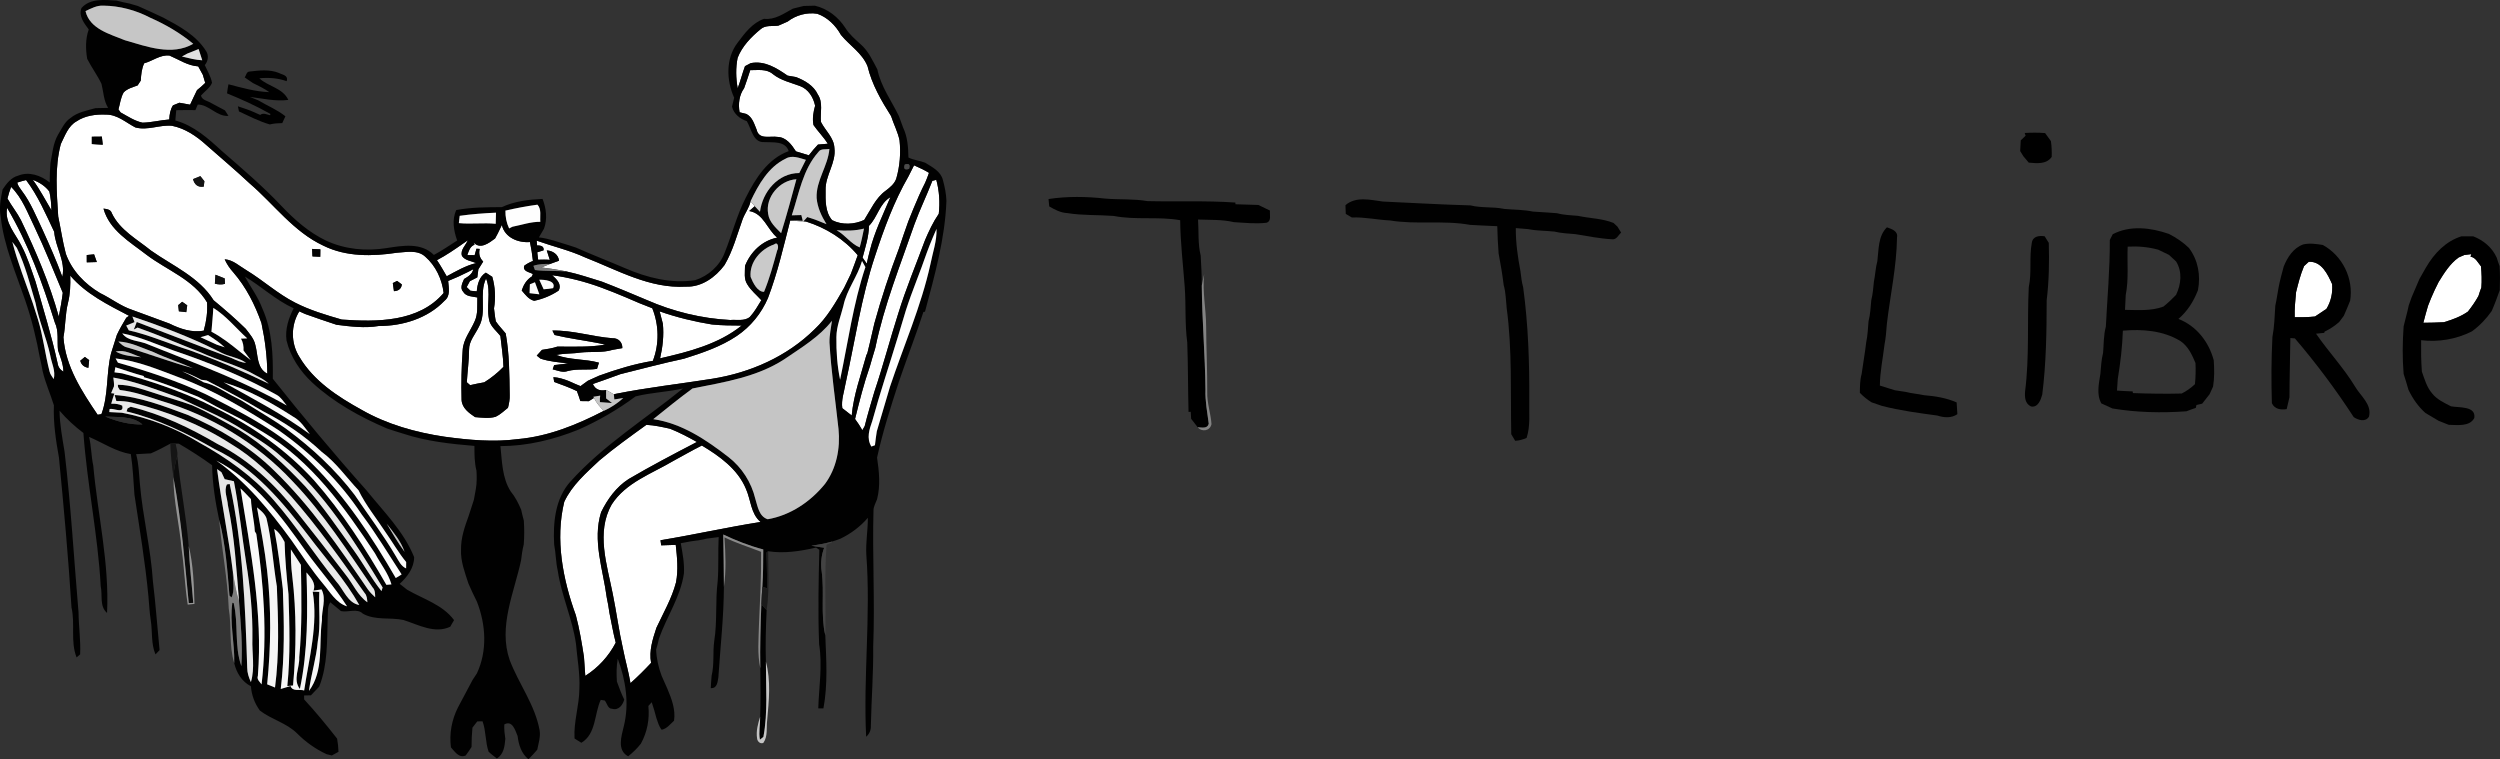 <?xml version="1.0" encoding="UTF-8"?><svg id="Layer_1" xmlns="http://www.w3.org/2000/svg" viewBox="0 0 952.87 289.38"><rect x="0" y="0" width="952.87" height="289.38" fill="#333333" stroke="none"/><path d="m300.19,8.23c3.18-2.46,7.35-3.62,11.33-2.98,3.92,1.38,7.01,4.48,9.01,8.06,3.31,4.05,8.1,6.9,10.13,11.94,1.66,6.91,5.21,13.07,8.98,19.01.99,3.1,2.57,6.03,3.22,9.23.51,4.87.12,9.84-1.24,14.55-.67,2.03-2.39,3.4-4.03,4.64-3.83,2.76-5.73,7.27-8.2,11.15-3.75,1.76-8.5,1.99-12.23.09-2.68-3.11-2.52-7.55-2.49-11.41-.18-5.65,4.11-10.44,3.36-16.13-.18-3.91-3.48-6.6-5.13-9.9-.35-3.48.92-7.33-1.18-10.45-1.57-3.41-4.98-5.36-8.34-6.66-1.07-.19-2.13-.37-3.2-.55-4.18-2.88-8.68-5.78-14.03-4.76l-2.2,1.16c-1.02,2.78-1.73,5.66-2.78,8.43-.69-3.82-.79-7.8-.03-11.6,1.71-4.41,5.14-7.94,8.74-10.9,1.84-1.67,4.5-1.07,6.77-1.37,1.17-.52,2.36-1.02,3.54-1.55Z" style="fill:#fff;"/><path d="m54.96,24.12c3.25-.88,6.17-3.37,9.65-2.94,3.59,1.52,6.91,3.86,10.94,4.12.57,1.07,1.15,2.14,1.76,3.21.23.77.68,2.31.91,3.09-.97,1-2.05,1.88-3.13,2.76-.87,1.84-1.79,3.67-2.63,5.54-1.37-.25-2.73-.5-4.1-.74-.61.25-1.82.75-2.43,1-1.04,1.62-1.33,3.49-1.42,5.38-3.42.24-6.78,1.17-10.21,1.22-3.03-.66-5.64-2.44-8.32-3.9-.21-.29-.63-.86-.84-1.15.63-2.17.84-4.51,2-6.5,1.41-1.46,3.47-1.95,5.31-2.65.3-.47.91-1.39,1.21-1.86.13-2.24.32-4.52,1.3-6.58Z" style="fill:#fff;"/><path d="m285.95,26.74c2.91.03,6.24-.58,8.64,1.51,3.01,2.4,6.81,3.23,10.34,4.55,3.18,1.19,5.08,4.28,5.75,7.49-.67,2.38-1.11,4.89-.62,7.36,1.7,2.46,3.87,4.57,5.45,7.13-.94.08-2.8.24-3.74.32-1.23,1.3-2.39,2.66-3.48,4.09-1.64-.5-3.28-1.02-4.93-1.5-1.6-2.51-3.66-5.36-6.94-5.5-2.92-.47-7.15,1.2-8.04-2.78-.94-2.23-1.6-4.78-3.92-5.98-.64-.16-1.92-.48-2.57-.64-.55-3.19-.19-6.51,1.73-9.19.84-2.27,1.56-4.57,2.33-6.86Z" style="fill:#fff;"/><path d="m29.15,46.26c3.27-2.21,7.36-2.75,11.23-2.58,4.29-.07,7.6,3.03,11.2,4.89,4.69,1.28,9.26-1.08,13.95-.63,4.98.99,9.33,3.92,13.04,7.28,5.53,4.87,11.16,9.62,16.54,14.65,9.33,8,16.77,18.47,28.17,23.78,8.7,4.29,18.62,4.1,27.99,2.68,3.6-.22,7.86-1.22,10.8,1.49,4.01,3.48,6.4,8.62,7.02,13.85-9.46,11.15-25.47,11.09-38.83,10.13-6.04-1.75-12.1-3.55-17.72-6.42-6.7-3.38-12.25-8.53-18.64-12.4-2.66-1.55-5.04-3.93-8.27-4.15.81,1.84,1.96,3.5,3.31,5,4.87,5.6,8.26,12.34,10.71,19.31,1.35,6.34,2.18,12.82,2.24,19.3-4.1-2.11-3.5-7.08-4.56-10.89-.49-2.46-2.24-4.33-3.7-6.26-3.89-3.82-8.02-7.38-12.22-10.85-5.57-8.89-15.6-13.1-23.86-18.94-5.32-4.31-11.82-7.77-14.91-14.18-.42-1.52-1.89-1.62-3.2-1.82,2.25,8.24,10.07,12.7,16.37,17.58,7.76,5.89,17.95,9.45,23.11,18.17.23,3.65-.26,7.28-1.27,10.79-4.6.83-9.08-.73-13.14-2.74-4.72-1.71-9.41-3.48-14.13-5.2-4.41-1.45-8.07-4.4-12.22-6.39-5.82-3.45-10.76-8.53-13.06-14.98-1.24-4.68-1.91-9.48-2.91-14.2-.58-9.19-1.39-18.61.98-27.62,1.55-3.1,2.78-6.85,5.98-8.65Zm5.85,5.85v2.79c1.39.11,2.78.2,4.17.26-.11-1.03-.23-2.06-.35-3.09-1.28,0-2.55.02-3.82.04Zm38.58,16.16c.53,2.08,1.87,3.23,4.08,2.85.06-.51.18-1.54.24-2.05-.38-.48-1.15-1.44-1.53-1.93-.93.38-1.86.75-2.79,1.13Zm45.38,26.61c.04.95.08,1.9.13,2.85.99.05,1.98.1,2.98.14,0-.95.03-1.89.04-2.84-1.05-.05-2.1-.11-3.15-.15Zm-85.9,2.33c0,.92,0,1.85.01,2.78,1.28-.02,2.56-.05,3.84-.11-.34-.98-.7-1.96-1.05-2.94-.93.08-1.87.18-2.8.27Zm49.06,7.51c-.08,1.14-.16,2.27-.22,3.41,1.27.32,2.58.42,3.86.06-.03-.52-.09-1.56-.12-2.07-1.19-.45-2.36-.91-3.52-1.4Zm67.6,3.17c.13,1.03.28,2.06.43,3.09,1.64-.08,2.83-.84,3.01-2.58-.45-.34-1.36-1-1.82-1.33-.4.2-1.22.62-1.62.82Zm-81.8,8.41c.09.78.17,1.57.26,2.36.93.11,1.87.21,2.82.32l.36-2.6c-.65-.45-1.29-.91-1.93-1.36-.38.32-1.13.96-1.51,1.28Z" style="fill:#fff;"/><path d="m348.38,63.02c1.93.88,3.9,1.72,5.7,2.86-.38,1.27-.95,2.47-1.43,3.7-1.65,3.22-3.07,6.54-4.46,9.87-.66,1.64-1.31,3.28-1.99,4.92-1.21,3.44-2.44,6.88-3.57,10.35-3.56,9.36-6.7,18.88-9.37,28.54-.54,2.47-1.16,4.92-1.71,7.39-.36,1.33-.68,2.68-.98,4.03l-.35.66c-2.08,7.62-4.87,15.1-5.6,23.03-1.19-.94-2.38-1.88-3.58-2.8-.45-3.15.68-6.13,1.2-9.18,3.62-16.3,5.99-32.92,11.28-48.81,3.42-10.41,7.21-20.75,12.69-30.27.73-1.43,1.45-2.85,2.17-4.29Z" style="fill:#fff;"/><path d="m6.56,69.59c1.11-.39,2.25-.67,3.38-.97,4.55,6.01,7.51,12.97,10.72,19.73.43,5.89,4.43,11.15,3.1,17.15-2.25-6.11-4.87-12.07-7.57-17.98-2.4-5.04-4.48-10.32-7.88-14.8-.68-.99-1.51-1.92-1.75-3.13Z" style="fill:#fff;"/><path d="m12.49,68.54c2.46.9,4.72,2.34,6.32,4.45.55,2.33.72,4.75.79,7.15-2.34-3.89-4.39-7.95-7.11-11.6Z" style="fill:#fff;"/><path d="m355.36,68.93c.38-.09,1.13-.29,1.51-.39,1.14,4.23,1.44,8.62.94,12.96-2.15,3.12-3.76,6.57-5.24,10.04-3.43,9.31-7.29,18.48-10.21,27.97-3.17,9.91-5.78,19.98-9.1,29.83-1.27,4.35-2.6,8.68-3.68,13.08-.31.51-.61,1.03-.9,1.55-.83-1.49-1.77-2.91-2.78-4.27,1.67-6.75,3.35-13.51,5.66-20.08.28-1.05.58-2.09.9-3.13.37-1.31.75-2.62,1.17-3.91,3.31-16.18,9.53-31.53,14.9-47.08,2.05-5.62,4.68-10.99,6.83-16.57Z" style="fill:#fff;"/><path d="m4.23,71.23c4.3,4.23,6.36,10.06,8.96,15.37,3.9,8.2,7.24,16.64,10.74,25-.37,3.04-.94,6.06-1.52,9.07-3.53-12.73-8.74-24.89-14.43-36.78-1.49-2.88-3.56-5.4-5.14-8.22.37-1.51.83-2.99,1.39-4.44Z" style="fill:#fff;"/><path d="m331.2,86.08c3.28-3.27,4-8.52,8.18-10.94-2.83,6.73-6.1,13.29-7.85,20.42-.44,1.63-.83,3.26-1.16,4.91-.54-.75-1.07-1.51-1.6-2.26,1.04-3.99,2.39-7.96,2.43-12.13Z" style="fill:#fff;"/><path d="m283.03,83.61c.87-2.37,2.53-4.4,3.05-6.91.4.48,1.19,1.42,1.59,1.89-.71.62-1.42,1.23-2.12,1.84,5.5.89,6.83,6.98,10.68,10.13-5.75,1.17-10.14,5.43-12.27,10.79.02,2.35-.53,4.96.89,7.05,1.37,2.32,3.54,4.03,5.33,6.02-1.34,2.19-2.61,4.47-4.36,6.37-2.07,1.73-5,.95-7.48,1.18-10.96-.57-21.81-3.22-31.85-7.64-5.68-2.39-11.35-4.78-17.1-7-4.51-1.38-8.99-2.91-13.61-3.89-3.11-.68-6.28-1.05-9.42-1.51,1.11-.46,2.22-.9,3.34-1.34,1.12-.43,2.24-.84,3.38-1.23-.28-2.36-2.41-3.82-4.68-3.91l1.16,3.6c-1.48-.15-2.97-.08-4.45-.05-.11-.94-.23-1.89-.34-2.83l2.4-.76c.21-1.27-.61-1.9-2.46-1.86-.04-.46-.13-1.37-.17-1.83,6.13,2.19,12.52,3.66,18.45,6.39,12.4,4.85,24.68,11.96,38.44,11.14,5.99.25,11.31-3.61,14.72-8.23,3.18-5.4,4.78-11.55,6.88-17.41Z" style="fill:#fff;"/><path d="m2.71,79.2c8.05,13.61,13.5,28.65,18.18,43.71,1.6,3.31.82,7.06,1.23,10.6.91,2.65,2,5.3,2.05,8.16-1.22-.69-2.02-1.81-2.21-3.2-2.28-10.51-5.52-20.78-8.42-31.12-1.63-4.6-3.04-9.3-5.33-13.63-2.31-4.67-6.59-8.85-5.5-14.52Z" style="fill:#fff;"/><path d="m292.7,113.62c3.67-9.61,5.94-19.64,8.5-29.58,1.43.14,2.87.26,4.32.35l.71-.03.98.08c7.58,2.37,14.6,6.72,19.72,12.84-.88,2.38-1.7,4.78-2.63,7.13-.87,1.76-1.72,3.52-2.56,5.29-3.23,5.61-6.48,11.34-11.25,15.8-10.54,10.43-24.63,16.6-39.18,18.89-12.24,1.94-24.56,3.3-36.72,5.74l-.61.2-.39-.23c-.86-.5-1.71-1.01-2.59-1.46-2.21.5-4.15-.16-5.03-2.28,3.51-1.28,7.06-2.43,10.54-3.77,8.07-2,16.1-4.15,24.23-5.89,6.97-2.19,14-4.57,20.12-8.67,5.24-3.53,9.35-8.61,11.84-14.41Z" style="fill:#fff;"/><path d="m189.7,89.02c.53-1.09,1.07-2.17,1.59-3.27,1.09,4.8,6.2,6.87,10.71,6.5.49,2.39.87,4.79,1.13,7.22-1.19.45-2.29,1.05-3.3,1.8-.74,2.18,1.99,2.43,3.28,3.17-.1.23-.29.69-.38.92-1.99,1.23-3.16,3.17-3.88,5.34,1.33,1.57,2.63,3.4,4.74,3.95,3.31-.68,6.52-2.01,9.33-3.89,1.32-2.45-.81-4.36-2.45-5.86,6.37.85,12.6,2.47,18.63,4.68,3.19,1.15,6.32,2.47,9.45,3.76,3.31,1.48,6.67,2.87,10.07,4.15,2.56,6.38,2.7,13.62.22,20.05-7.03,1.15-13.87,3.24-20.56,5.67-1.41.64-2.81,1.28-4.21,1.91-.95.68-1.89,1.36-2.82,2.05-1.52-.62-3.02-1.27-4.51-1.96-1.87-.73-3.8-1.33-5.81-1.46.07.46.22,1.37.29,1.83,2.91,1.1,5.87,2.1,8.67,3.49.5,1.24.89,2.53,1.32,3.8l3.2.04c.49-.31,1.49-.93,1.99-1.24.91,1.88,2.27,3.46,3.76,4.92-10.24,5.3-21.16,9.75-32.76,10.77-9.29,1.24-18.7.34-27.94-.91-11-1.64-21.95-4.7-31.65-10.26-9.09-5.01-18.31-11.02-23.7-20.17-3.3-5.19-3.29-12.14-.03-17.35.74.33,1.49.67,2.24,1.01,3.97,1.43,7.96,2.79,11.97,4.11,5.33.66,10.71,1.37,16.07.46,9.08.04,18.7-2.92,25.07-9.62,2.36-1.86,1.6-4.98,1.39-7.55,2.6-1.03,5.14-2.2,7.64-3.46.48-.25,1.44-.76,1.92-1.01-.33,1.89-1.99,2.82-3.49,3.73-.64,1.51-1.71,3.43-.33,4.89,1.1,1.86,3.53,1.76,5.38,2.14-.1,3.02.31,6.24-1.02,9.08-1.56,3.64-4.33,6.87-4.57,10.98-.46,6.33-.59,12.68-.42,19.02.17,3.07,2.82,4.97,5.15,6.53,2.6.2,5.3.62,7.85-.14,1.77-.83,3.17-2.23,4.69-3.42.4-1.6.73-3.23.65-4.88-.11-7.83-.11-15.72-1.52-23.45-1.24-1.55-2.68-2.96-3.77-4.62-.34-1.63-.46-3.29-.69-4.93.67-4.02.47-8.12-.66-12.03-.82-.53-1.64-1.06-2.46-1.6-2.48,1.55-3.21,4.38-3.45,7.13-.8-.08-1.61-.15-2.41-.22l-1.44-1.4c.41-.75.81-1.5,1.22-2.25.94-.5,1.89-.98,2.84-1.46.14-1.03.27-2.05.4-3.07.59-1,1.2-1.99,1.84-2.95-1.35-1.34-1.79-2.95-1.34-4.82-.3-.02-.92-.06-1.23-.08-.17.62-.52,1.85-.69,2.47l-2.8-.04c.56-1.56,1.02-3.32,2.76-3.96l-.35-.85c2.52,2.81,5.88.19,8.17-1.51.25-.47.76-1.41,1.01-1.88Zm20.84,36.97l.85,1.7c5.21,1.24,10.54,1.94,15.8,2.93.88.18,2.63.55,3.5.73-6.01,1.06-12.17.73-18.25.76-1.9.64-3.89.94-5.87,1.24-.66.73-1.33,1.46-1.99,2.19.36.29,1.09.87,1.45,1.16,3.41,1.13,6.99,1.41,10.53,1.81-1.78.21-3.56.41-5.34.64-.14.41-.42,1.22-.56,1.62,1.91.45,3.83,1.4,5.8.63,3.63-.94,7.41-.24,11.1-.81.18-.59.55-1.77.73-2.36-5.33-1.49-11.07-.96-16.26-2.93,3.08-.68,6.26-.44,9.36-.94,4.02-.43,8.19.19,12.1-1.02,1.23-.23,2.47-.45,3.71-.65.1-2.2-1.53-3.88-3.72-3.77-7.71-.58-15.19-3.09-22.94-2.93Z" style="fill:#fff;"/><path d="m176.65,92.73c.42-.28,1.25-.86,1.67-1.15-.81,1.93-3.02,3.75-2.23,5.99,1.22,1.77,3.58,1.89,5.4,2.71-4.04.95-7.61,3.09-11.23,5.02-1.21-2.06-2.37-4.16-3.72-6.14,3.54-1.86,6.84-4.13,10.11-6.43Z" style="fill:#fff;"/><path d="m939.23,97.2c.88-.11,1.77-.22,2.69-.34-.07.25-.21.74-.28.98,1.99.3,2.79,2.28,3.98,3.66.25,2.68.36,5.38.15,8.07-.41,1.07-.78,2.15-1.11,3.24-1.15,2.1-2.53,4.07-4.02,5.95-2.76,1.96-5.95,3.07-9.14,4.05-2.62.12-5.24.22-7.85.22.55-2.17,1.15-4.34,1.79-6.49.38-.99.77-1.98,1.18-2.96.86-2.07,1.83-4.1,2.85-6.09,2.12-3.42,4.28-6.94,7.61-9.34.54-.24,1.61-.71,2.15-.95Z" style="fill:#fff;"/><path d="m879.97,99.79c4.87-.31,7.24,4.76,8.92,8.51.26,3.32-.43,6.57-2.17,9.42-1.46.97-2.91,1.94-4.36,2.91-2.58.28-5.17.31-7.74.27-.1-3.19.22-6.37.52-9.54.83-3.36,1.68-6.73,3.04-9.93.45-.41,1.35-1.23,1.79-1.64Z" style="fill:#fff;"/><path d="m26.77,105.03c5.98,7.03,14.39,11.14,22.41,15.34-.26.18-.78.55-1.04.73-1.28,2.14-2.54,4.3-3.6,6.56-.76,2.34-1.48,4.68-2.22,7.03-1.9,7.63-.89,15.7-3.66,23.15-.36.07-1.08.19-1.44.25-6.04-8.92-12.29-18.5-13.04-29.56.82-4.35.65-8.82,1.74-13.12.85-3.4.97-6.89.85-10.38Zm3.83,32.45c.37,1.59,1.52,2.46,3.09,2.71.1-.98.2-1.95.29-2.93-.41-.3-1.22-.91-1.63-1.22-.44.36-1.31,1.08-1.75,1.44Z" style="fill:#fff;"/><path d="m185.26,106.14c2.12,5.24-.17,11.13,1.35,16.48.8,2.17,2.72,3.65,4.11,5.43.39,3.92,1.07,7.82,1.17,11.77-2.19,2.26-4.65,4.25-7.33,5.9-1.81.32-3.6.68-5.38,1.08-.31-.27-.94-.82-1.25-1.1.24-4.12.84-8.21.85-12.34-.06-3.37,2.39-5.97,3.77-8.85,3.13-5.69-.08-12.58,2.71-18.37Z" style="fill:#fff;"/><path d="m251.42,118.68c6.49,2.28,13.16,3.9,19.94,5,3.76.38,7.54.39,11.32.41-8.87,7.12-20.21,10-31.09,12.49,1-4.33,1.5-8.75,1.06-13.19-.44-1.57-.85-3.14-1.23-4.71Z" style="fill:#fff;"/><path d="m228.45,175.51c5.74-4.83,11.84-9.19,17.92-13.58,3.05.15,6.03.82,9.01,1.48,3.54,1.41,6.92,3.18,10.24,5.05-8.75,4.55-17.49,9.12-25.99,14.11-4.74,3.03-8.08,7.67-10.52,12.65-3.38,10.83.75,21.82,2.16,32.58.45,1.9.72,3.84,1.01,5.77.8,3.79,1.41,7.63,2.41,11.38-2.68,5.16-6.69,9.55-11.61,12.65-.18-2.4-.31-4.81-.5-7.2-.83-5.33-1.7-10.66-3.09-15.88-4.97-13.7-7.92-28.86-4.43-43.25,2.98-6.37,8.37-11.03,13.39-15.76Z" style="fill:#fff;"/><path d="m256.58,175.71c3.65-1.95,7.21-4.06,10.93-5.9,6.74,4.04,13.68,8.99,16.8,16.5,1.89,4.2,1.82,9.47,5.58,12.64-12.77,2.01-25.39,4.86-38.14,6.96.07.49.2,1.46.26,1.95,1.85-.08,3.7-.15,5.55-.18.52,4.73,1.02,9.58.1,14.3-1.6,6.11-4.81,11.61-7.46,17.29-1.43,4.32-2.88,8.78-2.04,13.39-2.5,2.69-5.11,5.27-7.85,7.72-.73-4.37-1.98-8.63-2.83-12.98-1.59-6.97-2.5-14.07-3.93-21.07-2.17-11.06-6.42-23.44-.41-34.04,5.39-8.39,15.23-11.71,23.44-16.58Z" style="fill:#fff;"/><path d="m31.06,3.05C34.38-.74,39.94-.04,44.46.23c1.63.47,3.3.79,4.96,1.14,1.04.33,2.09.63,3.15.92,3.24,1.43,6.45,2.91,9.66,4.42,6.04,3.21,12.48,6.69,16.24,12.64,1.21,1.68.88,3.94-.42,5.47.99,2.22,2.34,4.33,2.76,6.76-.84,2.03-2.83,3.23-4.21,4.85.41,1.79,2.59,1.99,3.93,2.86,1.75.89,3.48,1.83,5.21,2.78.45.69.9,1.39,1.35,2.1-4.47.37-7.41-4.35-11.72-4.31-.22.53-.67,1.59-.89,2.11-2.44.01-4.88-.07-7.31.03-.09.98-.26,2.93-.34,3.91,6.99,1.91,12.48,6.83,17.69,11.61,7.82,6.77,15.69,13.5,22.8,21.03,4.93,5.2,10.4,10.02,16.92,13.14,7.22,3.37,15.32,4.13,23.15,2.86,6.05-.94,13.19-2.21,17.98,2.62,3.07-1.64,5.94-3.63,8.88-5.5-1.32-3.69-2.07-7.92-.34-11.61,5.73-1.08,11.57-1.08,17.38-1.12,4.8-2.26,10.24-2.89,15.5-3.13,1.41,3.61,1.93,7.67.54,11.38-.67,1.08-1.31,2.18-1.93,3.29,3.85.42,7.47,1.82,11.16,2.91.96.32,1.93.64,2.91.95,6.22,2.77,12.58,5.2,18.83,7.9,8.33,3.6,17.56,5.95,26.67,4.54,5-1.6,9.37-5.49,11.24-10.46,2.81-6.94,4.59-14.27,8.03-20.96,3.64-7.25,8.36-14.84,16.37-17.76-1.33-3.99-6.01-3.24-9.32-3.44-4.26.3-4.92-5.13-6.64-7.97-2.65-.93-4.95-2.7-5.65-5.54.21-.85.62-2.55.83-3.4-3.01-6.57-3.26-15.05,1.31-20.97,2.72-3.64,5.59-7.53,10.06-9.11,4.15.49,7.54-2.01,10.99-3.87,1.38-.31,2.76-.65,4.14-1.03,1.42-.03,2.84-.07,4.27-.1,4.83,1.12,8.93,4.33,11.6,8.46,1.5,2.43,3.68,4.3,5.78,6.19,2.99,2.58,4.61,6.24,6.43,9.65,1.35,6.55,5.38,11.92,8.23,17.83.49,1.45,1.03,2.88,1.57,4.31,1.71,3.58,1.96,7.52,2.04,11.42,1.98,1.02,4.31,1.16,6.39,2,2.64,1.64,5.9,3.24,6.73,6.53.71,2.6,1.27,5.27,1.36,7.98-.52,14.42-4.48,28.41-8.17,42.26-.15.03-.45.09-.61.12-2.56,7.98-5.62,15.8-8.35,23.73-.36.97-.7,1.96-1.02,2.95-3.09,9.51-6.16,19.06-8.29,28.83.78,5.25,1.35,10.7-.01,15.9-.49,1.34-1.29,2.63-1.35,4.1-.47,17.33.58,34.66-.11,52,.11,10.07-.68,20.1-.89,30.17.09,1.64-.54,3.12-1.8,4.21-1.13-23.1,1.82-46.25.07-69.35-.28-4.72.62-9.39.58-14.1-2.88,3.36-6.43,6.01-10.4,7.94-1.05.41-2.12.78-3.19,1.1-2.6.77-5.29,1.2-7.95,1.63,1.62.25,3.25.49,4.89.74-1.07,2.89-1.41,5.96-.95,9.01,1.1,8.09-.48,16.35,1.38,24.37.38,9.25,1.01,18.7-.71,27.85-.49-.01-1.48-.01-1.97-.01.27-8.14,1.64-16.33.33-24.44-.47-11.98-.22-24.07.08-35.99-.31-.21-.93-.64-1.24-.85-6.01,1.36-12.1,2.35-18.25,1.39l-.63.47c.04,4.56.28,9.12.21,13.69-.45-.16-1.35-.49-1.81-.65.33-4.72.32-9.46.35-14.19-5.27-1.37-10.34-3.37-15.25-5.7.08,6.65.25,13.29.25,19.94-.05,11.52-1.36,22.97-2.11,34.46-.27,1.68-.43,4.38-2.9,4.15.07-1.59.18-3.17.33-4.75,1.05-4.32.39-8.81.99-13.18,1.21-7.57.36-15.29,1.32-22.88.42-5.58.08-11.18.37-16.76-1.53.18-3.05.39-4.58.6-1.98.52-4.01.79-6.04,1.03-1.27.25-2.55.49-3.82.71.67,3.81,1.43,7.63,1.2,11.52-1.29,8.94-6.56,16.44-9.51,24.81-.32,1.41-.65,2.84-1.09,4.23.14,3.42.9,6.8,2.11,10.01.74,1.61,1.46,3.24,2.16,4.87,1.63,3.87,3.19,7.92,2.56,12.21-1.44,1.3-2.7,3.03-4.7,3.46-1.1-1.3-1.47-2.96-2.04-4.51-.48-2.03-1.13-4.01-1.77-5.99-.32.36-.95,1.07-1.27,1.43.5,5.02-.42,9.94-2.86,14.36-1.4,1.81-3.06,3.4-4.85,4.82-4.34-2.31-2.56-7.66-1.66-11.44,2.15-8.56.74-17.62-2.3-25.77-.53,2.88-.5,5.81-.33,8.72.86,2.32,1.68,4.65,2.8,6.87-.54,2.05-2.16,4.24-4.59,3.51-1.72.05-1.92-2.13-2.85-3.15-.38-.06-1.14-.19-1.52-.25-2.49,5.39-1.71,13-7.39,16.36-.65-.41-1.95-1.23-2.59-1.63-.39-6.4,1.82-12.59,1.84-18.97.28-5.76-.81-11.45-1.3-17.16-1.35-9.51-5.53-18.3-6.93-27.79-.77-3.3-.72-6.7-1.38-10.01-.46-8.33.37-17.51,6.2-24.01,12.51-13.88,28.5-23.78,42.91-35.48-5.98,1.37-12.17,1.53-18.09,3.03-6.73,5.02-14.03,9.23-21.7,12.65-9.47,3.82-19.55,6.28-29.8,6.3.62,5.8.65,12.15,3.89,17.22,1.73,2.1,2.96,4.53,4.02,7.02.29,1.39.63,2.76,1.01,4.13.19,3.03.22,6.08-.03,9.12-.52,1.99-.78,4.04-1.03,6.09-2.67,12.39-8.73,25.23-4.33,37.96,3.45,9.1,9.72,17.13,11.43,26.9.36,2.47-.46,4.88-.93,7.28-1.06,1.26-2.19,2.46-3.36,3.62-2.69-2.19-3.73-5.52-4.12-8.83-.87-2.11-1.99-6.19-5.07-4.43-.11,1.84.12,3.67.39,5.49-.25,2.83-.58,5.83-3.22,7.49-1.07-.84-2.19-1.65-3.16-2.6-1.29-3.74-.94-7.85-2.31-11.58-.5.01-1.51.03-2.01.04-.61.79-1.23,1.59-1.84,2.39-.23,2.44-.34,4.89-.33,7.35-.72,1.09-1.43,2.21-2.24,3.25-2.58,1.12-4.14-1.49-5.62-3.09-.69-5.23.31-10.49,2.66-15.19,1.86-3.49,3.72-6.99,5.57-10.48.54-.84,1.09-1.68,1.65-2.51,4.06-8.61,3.44-18.64.03-27.34-1.15-2.29-2.24-4.6-3.25-6.95-1.35-4.2-3.02-8.44-2.81-12.93-.09-4.47,1.42-8.73,2.92-12.87.65-2.03,1.29-4.07,1.97-6.08.24-1.38.47-2.75.75-4.11.4-2.3.38-4.63.25-6.95-.8-3.1-.78-6.32-.79-9.49-9.15-.76-18.36-1.77-27.11-4.66-2.07-.62-4.13-1.28-6.18-1.97-10.26-4.38-20.23-9.88-28.49-17.48-4.67-4.35-8.38-9.89-9.85-16.16-.57-4.26.83-8.43,2.73-12.18-6.78-3.1-12.25-8.31-18.6-12.11,2.24,4.07,5.06,7.83,6.69,12.22,3.76,8.36,4.09,17.72,3.97,26.74,11.5,14.45,23.42,28.77,35.75,42.59,6.51,8.09,14.19,15.61,18.12,25.41-.01,4.08-2.62,7.55-5.51,10.17.93.76,1.88,1.5,2.84,2.24,6.12,3.56,13.5,5.66,17.88,11.58-.49.84-.98,1.68-1.46,2.53-5.97,2.79-12.13-.78-17.82-2.57-5.1-1.1-10.75.25-15.48-2.42-2.21-2.17-5.63-.38-8.35-.98-1.36-1.11-2.72-2.22-4.05-3.35-1.23,1.71-.82,3.89-1,5.86-.28,8.8.06,17.95-3.24,26.28-1.03,1.12-2.08,2.22-3.14,3.31-.66.01-1.97.04-2.63.06l.04,1.52c4.41,4.78,8.55,9.81,12.56,14.94.3,1.65.46,3.33.52,5.02-.63.35-1.9,1.04-2.53,1.39-.68-.17-1.36-.33-2.03-.49-4.16-1.94-7.92-4.61-11.15-7.85-4.03-4.06-9.83-5.34-14.27-8.79-1.96-2.73-3.17-5.9-3.39-9.25-3.43-1.72-5.53-5.17-6.37-8.81.23-7.69-1.83-15.39-.71-23.03.12.03.36.1.49.13,1.91,7.91.18,16.31,2.94,24.05.53-8.22-.25-16.46-.89-24.65-.99-12.3-1.7-24.66-4.25-36.75-.16-2.56-1.61-5.44-.37-7.85.27-.04.79-.13,1.05-.18,5.03,22.99,5.95,46.61,6.68,70.06-.01,1.91.62,3.73,1.41,5.45,1.61-5.41.37-11.03.57-16.55.15-9.72-.83-19.41-2.38-28.98-1.63-10.33-2.66-20.76-4.67-31.02-1.18-.25-2.35-.51-3.51-.8-.3-.66-.91-1.96-1.21-2.61-.57-.42-1.13-.84-1.7-1.25,1.68,13.12,4.45,26.08,6.03,39.21-.1,3.15.87,7.15-.53,9.74l-.76-.72c-.81-9.66-1.45-19.42-3.92-28.84-1.48-6.84-2.57-13.83-2.7-20.84-4.08-2.95-8.32-5.68-12.67-8.22-1.09-.07-2.18-.06-3.27.01-2.42,1.32-4.86,2.59-7.38,3.69-1.88.11-3.76.22-5.64.3,1.04,3.72,1.08,7.58,1.45,11.4,1.07,12.44,4.16,24.62,4.95,37.08,1.07,8.72,1.67,17.47,2.54,26.21-.39.41-1.17,1.22-1.56,1.63-1.74-4.12-1.12-8.62-1.79-12.93-.49-3.02-.6-6.08-.89-9.12-1.21-13.01-3.4-25.91-5.34-38.84-.4-5.16-.56-10.33-1.38-15.45-5.77-.96-10.63-4.31-15.91-6.56.88,3.58.8,7.3,1.59,10.89,1.69,18.73,6.19,37.32,5.26,56.21-2.96-2.56-1.67-6.77-2.41-10.17-1.06-19.59-5.19-38.86-6.6-58.43-3.32-2.51-6.39-5.31-9.09-8.49.05,5.28,1.07,10.46,1.91,15.65,2.39,20.38,3.59,40.87,5.33,61.32.05,5.31.86,10.61.6,15.91l-1.35,1.17c-2.4-6.08-.49-12.78-1.94-19.05-1.2-19.08-2.93-38.1-4.78-57.13-1.18-6.58-2.19-13.21-1.93-19.93-1.33-4.33-3.25-8.51-4.28-12.97-.32-1.63-.61-3.27-1.01-4.88-1.38-7.55-3.18-15.02-5.69-22.28-3.57-10.43-8.12-20.72-9.3-31.79-.67-3.47.04-6.95.73-10.34,1.5-2.22,3.21-4.57,5.95-5.27,4.11-1.7,8.71-.06,12,2.6.02-2.43.07-4.86.28-7.28.74-3.72.97-7.6,2.92-10.96,1.39-2.26,2.48-4.84,4.77-6.36,2.7-2.22,6.21-2.79,9.47-3.72,1.61-.05,3.22-.08,4.83-.1-1.72-2.76-1.75-6.07-2.52-9.14-1.57-3.32-3.8-6.28-5.46-9.56-.61-3.71-.7-7.61.6-11.19-1.72-2.35-3.96-5.05-2.78-8.18Zm1.53,1.19c1.63,6.85,9.33,8.75,15.02,11.1,8.28,2.39,17.9,6.06,26.05,1.36-4.93-4.09-10.47-7.33-16.32-9.91-5.52-2.9-11.7-4.57-17.95-4.64-2.45-.14-4.66,1.06-6.8,2.09Zm267.6,3.99c-1.18.53-2.37,1.03-3.54,1.55-2.27.3-4.93-.3-6.77,1.37-3.6,2.96-7.03,6.49-8.74,10.9-.76,3.8-.66,7.78.03,11.6,1.05-2.77,1.76-5.65,2.78-8.43l2.2-1.16c5.35-1.02,9.85,1.88,14.03,4.76,1.07.18,2.13.36,3.2.55,3.36,1.3,6.77,3.25,8.34,6.66,2.1,3.12.83,6.97,1.18,10.45,1.65,3.3,4.95,5.99,5.13,9.9.75,5.69-3.54,10.48-3.36,16.13-.03,3.86-.19,8.3,2.49,11.41,3.73,1.9,8.48,1.67,12.23-.09,2.47-3.88,4.37-8.39,8.2-11.15,1.64-1.24,3.36-2.61,4.03-4.64,1.36-4.71,1.75-9.68,1.24-14.55-.65-3.2-2.23-6.13-3.22-9.23-3.77-5.94-7.32-12.1-8.98-19.01-2.03-5.04-6.82-7.89-10.13-11.94-2-3.58-5.09-6.68-9.01-8.06-3.98-.64-8.15.52-11.33,2.98Zm-228.84,12.21c-.5.27-1.51.82-2.01,1.1,2.55.62,5.11,1.3,7.75,1.44-.43-1.44-.91-2.86-1.39-4.29-1.46.57-2.9,1.17-4.35,1.75Zm-16.39,3.68c-.98,2.06-1.17,4.34-1.3,6.58-.3.47-.91,1.39-1.21,1.86-1.84.7-3.9,1.19-5.31,2.65-1.16,1.99-1.37,4.33-2,6.5.21.29.63.86.84,1.15,2.68,1.46,5.29,3.24,8.32,3.9,3.43-.05,6.79-.98,10.21-1.22.09-1.89.38-3.76,1.42-5.38.61-.25,1.82-.75,2.43-1,1.37.24,2.73.49,4.1.74.84-1.87,1.76-3.7,2.63-5.54,1.08-.88,2.16-1.76,3.13-2.76-.23-.78-.68-2.32-.91-3.09-.61-1.07-1.19-2.14-1.76-3.21-4.03-.26-7.35-2.6-10.94-4.12-3.48-.43-6.4,2.06-9.65,2.94Zm230.99,2.62c-.77,2.29-1.49,4.59-2.33,6.86-1.92,2.68-2.28,6-1.73,9.19.65.16,1.93.48,2.57.64,2.32,1.2,2.98,3.75,3.92,5.98.89,3.98,5.12,2.31,8.04,2.78,3.28.14,5.34,2.99,6.94,5.5,1.65.48,3.29,1,4.93,1.5,1.09-1.43,2.25-2.79,3.48-4.09.94-.08,2.8-.24,3.74-.32-1.58-2.56-3.75-4.67-5.45-7.13-.49-2.47-.05-4.98.62-7.36-.67-3.21-2.57-6.3-5.75-7.49-3.53-1.32-7.33-2.15-10.34-4.55-2.4-2.09-5.73-1.48-8.64-1.51ZM29.15,46.26c-3.2,1.8-4.43,5.55-5.98,8.65-2.37,9.01-1.56,18.43-.98,27.62,1,4.72,1.67,9.52,2.91,14.2,2.3,6.45,7.24,11.53,13.06,14.98,4.15,1.99,7.81,4.94,12.22,6.39,4.72,1.72,9.41,3.49,14.13,5.2,4.06,2.01,8.54,3.57,13.14,2.74,1.01-3.51,1.5-7.14,1.27-10.79-5.16-8.72-15.35-12.28-23.11-18.17-6.3-4.88-14.12-9.34-16.37-17.58,1.31.2,2.78.3,3.2,1.82,3.09,6.41,9.59,9.87,14.91,14.18,8.26,5.84,18.29,10.05,23.86,18.94,4.2,3.47,8.33,7.03,12.22,10.85,1.46,1.93,3.21,3.8,3.7,6.26,1.06,3.81.46,8.78,4.56,10.89-.06-6.48-.89-12.96-2.24-19.3-2.45-6.97-5.84-13.71-10.71-19.31-1.35-1.5-2.5-3.16-3.31-5,3.23.22,5.61,2.6,8.27,4.15,6.39,3.87,11.94,9.02,18.64,12.4,5.62,2.87,11.68,4.67,17.72,6.42,13.36.96,29.37,1.02,38.83-10.13-.62-5.23-3.01-10.37-7.02-13.85-2.94-2.71-7.2-1.71-10.8-1.49-9.37,1.42-19.29,1.61-27.99-2.68-11.4-5.31-18.84-15.78-28.17-23.78-5.38-5.03-11.01-9.78-16.54-14.65-3.71-3.36-8.06-6.29-13.04-7.28-4.69-.45-9.26,1.91-13.95.63-3.6-1.86-6.91-4.96-11.2-4.89-3.87-.17-7.96.37-11.23,2.58Zm282.8,11.65c-6,6.73-7.41,15.89-10.16,24.16.91-.03,2.73-.07,3.64-.1.13.55.41,1.65.55,2.2-1.6-.08-3.19-.13-4.78-.13-2.56,9.94-4.83,19.97-8.5,29.58-2.49,5.8-6.6,10.88-11.84,14.41-6.12,4.1-13.15,6.48-20.12,8.67-8.13,1.74-16.16,3.89-24.23,5.89-3.48,1.34-7.03,2.49-10.54,3.77.88,2.12,2.82,2.78,5.03,2.28,0,1.07.01,2.14.02,3.21.75.58,1.5,1.16,2.24,1.76-1.15-.08-3.45-.26-4.6-.34-.06-.83-.03-1.66.1-2.48-.65.11-1.95.34-2.61.45l.25.43c-.5.31-1.5.93-1.99,1.24l-3.2-.04c-.43-1.27-.82-2.56-1.32-3.8-2.8-1.39-5.76-2.39-8.67-3.49-.07-.46-.22-1.37-.29-1.83,2.01.13,3.94.73,5.81,1.46,1.49.69,2.99,1.34,4.51,1.96.93-.69,1.87-1.37,2.82-2.05,1.4-.63,2.8-1.27,4.21-1.91,6.69-2.43,13.53-4.52,20.56-5.67,2.48-6.43,2.34-13.67-.22-20.05-3.4-1.28-6.76-2.67-10.07-4.15-3.13-1.29-6.26-2.61-9.45-3.76-6.03-2.21-12.26-3.83-18.63-4.68,1.64,1.5,3.77,3.41,2.45,5.86-2.81,1.88-6.02,3.21-9.33,3.89-2.11-.55-3.41-2.38-4.74-3.95.72-2.17,1.89-4.11,3.88-5.34.09-.23.28-.69.38-.92-1.29-.74-4.02-.99-3.28-3.17,1.01-.75,2.11-1.35,3.3-1.8-.26-2.43-.64-4.83-1.13-7.22-4.51.37-9.62-1.7-10.71-6.5-.52,1.1-1.06,2.18-1.59,3.27-.25.47-.76,1.41-1.01,1.88-2.29,1.7-5.65,4.32-8.17,1.51l.35.85c-1.74.64-2.2,2.4-2.76,3.96l2.8.04c.17-.62.52-1.85.69-2.47.31.02.93.06,1.23.08-.45,1.87,0,3.48,1.34,4.82-.64.96-1.25,1.95-1.84,2.95-.13,1.02-.26,2.04-.4,3.07-.95.48-1.9.96-2.84,1.46-.41.75-.81,1.5-1.22,2.25l1.44,1.4c.8.07,1.61.14,2.41.22.24-2.75.97-5.58,3.45-7.13.82.54,1.64,1.07,2.46,1.6,1.13,3.91,1.33,8.01.66,12.03.23,1.64.35,3.3.69,4.93,1.09,1.66,2.53,3.07,3.77,4.62,1.41,7.73,1.41,15.62,1.52,23.45.08,1.65-.25,3.28-.65,4.88-1.52,1.19-2.92,2.59-4.69,3.42-2.55.76-5.25.34-7.85.14-2.33-1.56-4.98-3.46-5.15-6.53-.17-6.34-.04-12.69.42-19.02.24-4.11,3.01-7.34,4.57-10.98,1.33-2.84.92-6.06,1.02-9.08-1.85-.38-4.28-.28-5.38-2.14-1.38-1.46-.31-3.38.33-4.89,1.5-.91,3.16-1.84,3.49-3.73-.48.25-1.44.76-1.92,1.01-2.5,1.26-5.04,2.43-7.64,3.46.21,2.57.97,5.69-1.39,7.55-6.37,6.7-15.99,9.66-25.07,9.62-5.36.91-10.74.2-16.07-.46-4.01-1.32-8-2.68-11.97-4.11-.75-.34-1.5-.68-2.24-1.01-3.26,5.21-3.27,12.16.03,17.35,5.39,9.15,14.61,15.16,23.7,20.17,9.7,5.56,20.65,8.62,31.65,10.26,9.24,1.25,18.65,2.15,27.94.91,11.6-1.02,22.52-5.47,32.76-10.77,2.7-1.23,5.19-2.88,7.4-4.87-.85.13-2.56.39-3.41.52-.04-.48-.13-1.43-.17-1.91l.61-.2c12.16-2.44,24.48-3.8,36.72-5.74,14.55-2.29,28.64-8.46,39.18-18.89,4.77-4.46,8.02-10.19,11.25-15.8.84-1.77,1.69-3.53,2.56-5.29.93-2.35,1.75-4.75,2.63-7.13-5.12-6.12-12.14-10.47-19.72-12.84l-.98-.08c.37-.41,1.1-1.22,1.47-1.63,2.49.74,4.92,1.69,7.32,2.71-1.9-3.03-3.45-6.35-3.76-9.95-.31-6.65,4.33-12.2,4.86-18.72-1.41.28-3.25-.25-4.17,1.14Zm-12.51,2.57c-6.58,3.15-10.35,9.9-13.36,16.22-.52,2.51-2.18,4.54-3.05,6.91-2.1,5.86-3.7,12.01-6.88,17.41-3.41,4.62-8.73,8.48-14.72,8.23-13.76.82-26.04-6.29-38.44-11.14-5.93-2.73-12.32-4.2-18.45-6.39.04.46.13,1.37.17,1.83,1.85-.04,2.67.59,2.46,1.86l-2.4.76c.11.94.23,1.89.34,2.83,1.48-.03,2.97-.1,4.45.05l-1.16-3.6c2.27.09,4.4,1.55,4.68,3.91-1.14.39-2.26.8-3.38,1.23-2.14-.02-4.33.02-6.38.72.15.4.43,1.2.58,1.61,3.93.5,7.92.26,11.88.52,4.62.98,9.1,2.51,13.61,3.89,5.75,2.22,11.42,4.61,17.1,7,10.04,4.42,20.89,7.07,31.85,7.64,2.48-.23,5.41.55,7.48-1.18,1.75-1.9,3.02-4.18,4.36-6.37-1.79-1.99-3.96-3.7-5.33-6.02-1.42-2.09-.87-4.7-.89-7.05,2.13-5.36,6.52-9.62,12.27-10.79-3.85-3.15-5.18-9.24-10.68-10.13.7-.61,1.41-1.22,2.12-1.84.5.54,1.49,1.61,1.99,2.15.97-7.6,6.87-14.8,14.98-14.79.82-1.69,1.67-3.36,2.52-5.03-2.47-.69-5.3-1.92-7.72-.44Zm45.41,2.24c-.54,1.63,0,2.18,1.64,1.64.53-1.64-.02-2.18-1.64-1.64Zm3.53.3c-.72,1.44-1.44,2.86-2.17,4.29-5.48,9.52-9.27,19.86-12.69,30.27-5.29,15.89-7.66,32.51-11.28,48.81-.52,3.05-1.65,6.03-1.2,9.18,1.2.92,2.39,1.86,3.58,2.8.73-7.93,3.52-15.41,5.6-23.03l.35-.66c.3-1.35.62-2.7.98-4.03.55-2.47,1.17-4.92,1.71-7.39,2.67-9.66,5.81-19.18,9.37-28.54,1.13-3.47,2.36-6.91,3.57-10.35.68-1.64,1.33-3.28,1.99-4.92,1.39-3.33,2.81-6.65,4.46-9.87.48-1.23,1.05-2.43,1.43-3.7-1.8-1.14-3.77-1.98-5.7-2.86ZM6.56,69.59c.24,1.21,1.07,2.14,1.75,3.13,3.4,4.48,5.48,9.76,7.88,14.8,2.7,5.91,5.32,11.87,7.57,17.98,1.33-6-2.67-11.26-3.1-17.15-3.21-6.76-6.17-13.72-10.72-19.73-1.13.3-2.27.58-3.38.97Zm5.93-1.05c2.72,3.65,4.77,7.71,7.11,11.6-.07-2.4-.24-4.82-.79-7.15-1.6-2.11-3.86-3.55-6.32-4.45Zm280.3,13.05c.43,3.04,2.88,5.21,4.93,7.28,2.11-6.8,3.97-13.68,5.83-20.55-6.4.36-11.97,6.84-10.76,13.27Zm62.57-12.66c-2.15,5.58-4.78,10.95-6.83,16.57-5.37,15.55-11.59,30.9-14.9,47.08-.42,1.29-.8,2.6-1.17,3.91-.32,1.04-.62,2.08-.9,3.13-2.31,6.57-3.99,13.33-5.66,20.08,1.01,1.36,1.95,2.78,2.78,4.27.29-.52.59-1.04.9-1.55,1.08-4.4,2.41-8.73,3.68-13.08,3.32-9.85,5.93-19.92,9.1-29.83,2.92-9.49,6.78-18.66,10.21-27.97,1.48-3.47,3.09-6.92,5.24-10.04.5-4.34.2-8.73-.94-12.96-.38.1-1.13.3-1.51.39ZM4.23,71.23c-.56,1.45-1.02,2.93-1.39,4.44,1.58,2.82,3.65,5.34,5.14,8.22,5.69,11.89,10.9,24.05,14.43,36.78.58-3.01,1.15-6.03,1.52-9.07-3.5-8.36-6.84-16.8-10.74-25-2.6-5.31-4.66-11.14-8.96-15.37Zm326.97,14.85c-.04,4.17-1.39,8.14-2.43,12.13.53.75,1.06,1.51,1.6,2.26.33-1.65.72-3.28,1.16-4.91,1.75-7.13,5.02-13.69,7.85-20.42-4.18,2.42-4.9,7.67-8.18,10.94Zm-138.56-5.81c-.05,2.35.39,4.66,1.41,6.79.31-.16.94-.48,1.26-.64,3.54-.68,6.98-1.92,10.63-1.88-.2-2.17.54-4.78-1.09-6.53-4.11.56-8.18,1.33-12.21,2.26Zm-189.93-1.07c-1.09,5.67,3.19,9.85,5.5,14.52,2.29,4.33,3.7,9.03,5.33,13.63,2.9,10.34,6.14,20.61,8.42,31.12.19,1.39.99,2.51,2.21,3.2-.05-2.86-1.14-5.51-2.05-8.16-.41-3.54.37-7.29-1.23-10.6-4.68-15.06-10.13-30.1-18.18-43.71Zm172.5,3.06c-.08.69-.24,2.08-.32,2.78,4.66.46,9.37-.2,14.05.26.04-1.41.08-2.83.11-4.24-4.63.21-9.27.55-13.84,1.2Zm143.67,5.5c3.22,1.77,5.44,5.17,8.79,6.54.67-2.36,1.14-4.77,1.64-7.17-3.42.88-6.94.88-10.43.63Zm36.64,2.8c-.82,1.91-1.55,3.84-2.28,5.78-2.51,7.36-5.58,14.51-7.96,21.92-.98,3.38-2.06,6.73-3.05,10.11-3.24,10.71-6.82,21.32-9.77,32.12-1.12,3.18-2.27,6.56-.34,9.71.34-.13,1.02-.38,1.36-.5.2-1.77.43-3.54.71-5.3,1.66-5.68,3.34-11.34,5.03-17.01,5.19-15.56,11.88-30.65,15.41-46.71.87-4.46,2.49-8.83,2.32-13.44-.5,1.1-.97,2.21-1.43,3.32Zm-178.87,2.17c-3.27,2.3-6.57,4.57-10.11,6.43,1.35,1.98,2.51,4.08,3.72,6.14,3.62-1.93,7.19-4.07,11.23-5.02-1.82-.82-4.18-.94-5.4-2.71-.79-2.24,1.42-4.06,2.23-5.99-.42.29-1.25.87-1.67,1.15Zm-171.96-.53c2.05,7.91,5.08,15.55,7.77,23.26.65,2.04,1.32,4.08,1.96,6.13,2.02,6.54,2.75,13.38,4.47,20,.21,1.12,1.02,1.96,1.58,2.91.83-3.11-.83-6.07-1.33-9.09-1.46-6.8-4.34-13.2-5.62-20.03-2.12-7.05-3.87-14.26-7.1-20.91-.57-.77-1.14-1.52-1.73-2.27Zm290.34.98c-5.11,1.72-9.49,6.8-8.93,12.38.88,2.2,2.59,5.72,5.11,5.67,2.11-5.1,3.55-10.46,5.01-15.77.66-.96.39-3.59-1.19-2.28Zm33.53,6.3c-1.71,5.96-5.83,10.92-7.09,17.02-.97,3.97-2.65,7.83-2.68,11.97-.08,5.44.31,10.91,1.41,16.26,3.03-14.34,5-28.98,9.65-42.93-.43-.78-.86-1.55-1.29-2.32Zm-301.79,5.55c.12,3.49,0,6.98-.85,10.38-1.09,4.3-.92,8.77-1.74,13.12.75,11.06,7,20.64,13.04,29.56.36-.06,1.08-.18,1.44-.25,2.77-7.45,1.76-15.52,3.66-23.15.74-2.35,1.46-4.69,2.22-7.03,1.06-2.26,2.32-4.42,3.6-6.56.26-.18.78-.55,1.04-.73-8.02-4.2-16.43-8.31-22.41-15.34Zm158.49,1.11c-2.79,5.79.42,12.68-2.71,18.37-1.38,2.88-3.83,5.48-3.77,8.85-.01,4.13-.61,8.22-.85,12.34.31.28.94.83,1.25,1.1,1.78-.4,3.57-.76,5.38-1.08,2.68-1.65,5.14-3.64,7.33-5.9-.1-3.95-.78-7.85-1.17-11.77-1.39-1.78-3.31-3.26-4.11-5.43-1.52-5.35.77-11.24-1.35-16.48Zm20.29.48c.53,1.22,1.09,2.43,1.66,3.64,1.2-.11,2.42-.2,3.61-.43,1.25-2.92-3.36-3.25-5.27-3.21Zm-3.58,1.73c-.05,1.13-.09,2.26-.12,3.39,1.24.16,2.48.31,3.73.44-.54-1.54-1.12-3.07-1.68-4.6-.48.2-1.45.58-1.93.77Zm-120.67,9c-.14,3.04-.49,6.06-.71,9.09,4.02,2.08,7.55,4.93,11.05,7.76,1.3,1.02,2.59,2.05,3.91,3.05-.89-1.24-1.82-2.45-2.74-3.66.1-1.58-.16-3.14-.97-4.52.59-.02,1.78-.08,2.38-.1-4.29-3.89-7.97-8.55-12.92-11.62Zm170.12,1.33c.38,1.57.79,3.14,1.23,4.71.44,4.44-.06,8.86-1.06,13.19,10.88-2.49,22.22-5.37,31.09-12.49-3.78-.02-7.56-.03-11.32-.41-6.78-1.1-13.45-2.72-19.94-5Zm-200.95,1.96l.81,2.14c-1.05.45-2.11.88-3.17,1.3.24.46.74,1.38.98,1.84,7.91,1.74,15.31,5.12,23.02,7.52,10.35,3.71,20.46,8.01,30.34,12.83-1.35-1.27-2.96-2.21-4.61-3.03-6.66-3.91-14.27-5.67-21.24-8.9-8.07-3.14-16-6.62-24.17-9.49l-1.43.75c.37-.96.73-1.92,1.13-2.87,12.06,4.55,24.06,9.29,36.16,13.75,1.77.8,3.54,1.71,5.53,1.82-2.77-1.96-6.29-2.29-9.3-3.78-2.04-1.04-4.11-2.04-6.18-3.02-9.04-4.2-18.42-7.72-27.87-10.86Zm248.36,16.36c-10.47,6.77-22.94,8.67-34.89,11.07-5.1,3.72-10,7.75-14.95,11.69,10.88,1.58,20.21,7.89,28.71,14.48,5.07,3.94,8.7,9.64,10.19,15.89.9,2.87,1.39,6.71,4.71,7.78,8.64-1.48,16.35-6.69,21.82-13.44,4.43-5.94,5.9-13.64,5.18-20.92-1.2-11-2.8-21.97-3.45-33.02-.05-2.79.6-5.52.95-8.26-4.9,6.23-11.82,10.32-18.27,14.73Zm-252.24-9.94c2.17,3.13,6.75,2.7,10,4.27,1.64.68,3.3,1.35,4.97,1.98,16.19,6.43,32.56,12.6,47.73,21.25-1.19-1.42-2.16-3.11-3.81-4.04-12.45-6.98-25.73-12.31-39.23-16.89-6.5-2.33-12.85-5.25-19.66-6.57Zm29.83,1.47c2.05.95,4.1,1.9,6.16,2.82,1.01.37,2.04.71,3.07,1.03-1.93-1.8-4.11-3.28-6.34-4.68-.96.27-1.93.55-2.89.83Zm-31.31,1.64c.98.94,1.96,1.97,3.36,2.25,8.41,2.45,16.6,5.64,25.06,7.92-4.92-2.21-10.1-3.8-14.98-6.12-4.38-1.59-8.7-3.85-13.44-4.05Zm-1.01,3.82c2.95,1.65,6.41,1.85,9.7,2.18-3.16-1.03-6.25-3.05-9.7-2.18Zm-.05,2.62c.23.4.68,1.21.91,1.62,11.42,3.27,22.78,7.04,33.57,12.08,14.37,7.27,29.06,14.78,40.44,26.44,12.81,12.75,22.87,27.98,31.87,43.56.76-.42,1.51-.89,2.24-1.38-5.02-7.69-9.73-15.58-15.26-22.92-8.41-12.67-19.43-23.51-31.88-32.2-11.96-7.61-24.21-15.01-37.57-19.92-7.92-2.97-15.84-6.34-24.32-7.28Zm-.08,3.36c-.09.49-.25,1.46-.34,1.95.73.09,2.18.28,2.91.37,10.61,2.82,21.04,6.39,31.03,10.94,1.56.79,3.13,1.57,4.71,2.34,14,6.86,26.93,16.01,37.46,27.54,10.7,12.14,19.49,25.79,27.53,39.79.48-.04,1.44-.12,1.93-.16-1.23-4.32-4.21-7.87-6.26-11.81-11.58-17.53-24.31-35.31-42.71-46.25-1.66-1.03-3.34-2.02-5.02-3-4.8-2.99-10.06-5.13-14.97-7.93-1.57-.87-3.16-1.7-4.75-2.53-6.82-2.68-13.62-5.48-20.7-7.47l.07-.4c-3.69-.95-7.26-2.27-10.89-3.38Zm25.44,1.57c2.82,1.25,5.56,2.65,8.23,4.19,4.53.96,8.28,3.92,12.42,5.88.49.26,1.47.77,1.95,1.03,5.75,3.61,11.67,6.97,17.2,10.91,9.71,7.18,18.67,15.48,25.99,25.12,5.27,7.78,10.96,15.28,15.72,23.4,1.05,1.7,1.91,3.73,3.87,4.58,0-.6.01-1.81.02-2.42-2.94-3.58-5.22-7.62-7.88-11.4-3.45-5.3-7.51-10.22-10.27-15.94-4.65-4.92-8.54-10.58-14.02-14.64-6.67-6.25-14.28-11.39-22.42-15.52-6.97-4.22-14.22-7.95-21.44-11.7-.51-.07-1.55-.21-2.07-.28-2.35-1.24-4.76-2.4-7.3-3.21Zm-26.22,2.36c.12,1.11.35,2.22.25,3.34-.27.65-.82,1.97-1.09,2.62l1.24.14c-.44,1.28-.84,2.57-1.2,3.88,1.57-.09,2.97.14,4.2.72l.1.78c-.11,2.11-3.53.05-4.93.55-.03.28-.08.84-.1,1.13,1.61.08,3.23.16,4.84.26,10.44,1.98,20.41,5.85,29.47,11.39,10.45,5.78,20.39,12.82,28.3,21.85,8.64,9.84,15.67,20.92,23.9,31.09,2.82,3.06,4.29,8.17,8.77,8.95-5.28-9.49-12.71-17.56-19.21-26.21-9.94-12.93-20.77-26.1-35.85-33.2-10.61-6.04-21.7-11.49-33.63-14.37.09-.29.27-.86.36-1.14.31-.16.91-.49,1.21-.65,11.74,2.82,22.71,8.12,33.09,14.19,12.15,6.11,22.17,15.68,30.5,26.3,6.2,7.78,12.32,15.63,18.35,23.55,2.78,3.47,4.55,7.86,8.27,10.49-.13-1.25-.16-2.6-1.08-3.57-8.92-12.65-17.87-25.33-28.12-36.95-6.86-7.5-14.21-14.76-23.01-19.97-11.43-7.35-24.25-12.34-37.41-15.58-1.98-.52-4.03-.67-6.07-.64-.16-.58-.48-1.72-.64-2.29,9.64.64,18.77,4.24,27.76,7.55,12.06,5.21,23.65,12.01,33.06,21.28,13.88,13.41,24.84,29.44,35.71,45.28.81,1.09,1.77,2.06,2.77,2.98-.04-1.32.01-2.73-.98-3.74-9.57-13.95-18.8-28.33-30.58-40.55-13.49-14.51-31.12-24.96-50.06-30.59-5.14-1.68-10.3-3.52-15.71-4.13-.17-.28-.51-.83-.68-1.1l-.07-.89c4.83,0,9.4,1.75,13.95,3.17,4.75,1.62,9.62,2.91,14.33,4.63,6.13,2.68,11.9,6.06,17.74,9.3,9.61,5.83,17.85,13.58,25.51,21.75,6.8,7.63,12.49,16.12,18.47,24.38,3.63,5.05,6.59,10.56,10.48,15.42.11-.35.33-1.04.44-1.39-10.87-17.81-22.12-35.98-38.24-49.57-5.31-4.88-11.63-8.39-17.71-12.19-6.91-4.06-14.4-6.99-21.57-10.55-8.25-2.93-16.48-6.2-25.13-7.7Zm42.05,1.83c11.14,6.24,22.56,12.12,32.84,19.74-1.85-2.41-3.51-5.11-6.27-6.61-8.31-5.32-17.07-10.33-26.57-13.13Zm-45.16,13.02c4.49,1.9,9.3,3.13,14.21,3.03-3.85-3.33-9.45-2.69-14.21-3.03Zm188.37,16.76c-5.02,4.73-10.41,9.39-13.39,15.76-3.49,14.39-.54,29.55,4.43,43.25,1.39,5.22,2.26,10.55,3.09,15.88.19,2.39.32,4.8.5,7.2,4.92-3.1,8.93-7.49,11.61-12.65-1-3.75-1.61-7.59-2.41-11.38-.29-1.93-.56-3.87-1.01-5.77-1.41-10.76-5.54-21.75-2.16-32.58,2.44-4.98,5.78-9.62,10.52-12.65,8.5-4.99,17.24-9.56,25.99-14.11-3.32-1.87-6.7-3.64-10.24-5.05-2.98-.66-5.96-1.33-9.01-1.48-6.08,4.39-12.18,8.75-17.92,13.58Zm28.13.2c-8.21,4.87-18.05,8.19-23.44,16.58-6.01,10.6-1.76,22.98.41,34.04,1.43,7,2.34,14.1,3.93,21.07.85,4.35,2.1,8.61,2.83,12.98,2.74-2.45,5.35-5.03,7.85-7.72-.84-4.61.61-9.07,2.04-13.39,2.65-5.68,5.86-11.18,7.46-17.29.92-4.72.42-9.57-.1-14.3-1.85.03-3.7.1-5.55.18-.06-.49-.19-1.46-.26-1.95,12.75-2.1,25.37-4.95,38.14-6.96-3.76-3.17-3.69-8.44-5.58-12.64-3.12-7.51-10.06-12.46-16.8-16.5-3.72,1.84-7.28,3.95-10.93,5.9Zm-174.14-.17c11.47,8.12,20.45,19.11,28.66,30.39,3.92,5.61,7.68,11.36,12.08,16.62,2.7,3.15,4.89,7.26,9.11,8.56-4.69-7.29-10.47-13.81-15.57-20.81-9.37-13.29-19.5-27.13-34.28-34.76Zm9.22,10.59c3.81,23.62,8.54,47.43,6.63,71.47-.52,1.35.74,2.29,1.41,3.25,2.25-19.11.8-38.4-2.01-57.37-.14-.24-.43-.72-.57-.97-.21-4.12-1.32-8.14-1.47-12.27-1.3-1.4-2.62-2.79-3.99-4.11Zm6.29,7.26c1.4,8.02,2.96,16.02,3.86,24.12,1.64,14.37,1.46,28.94.02,43.32.99.4,1.99.81,2.99,1.22,1.67-12.76,1.24-25.72.7-38.55-1.45-8.65-1.9-17.47-3.97-26.03-.7-1.75-2.2-2.92-3.6-4.08Zm49.42,6.2c2.19,3.65,4.35,7.33,6.85,10.78-1.41-4.09-4.21-7.43-6.85-10.78Zm-42.85,2.03c1.46,7.58,2.36,15.25,3.29,22.91.47,12.68.73,25.44-.8,38.07.93-.28,2.79-.84,3.73-1.12.78,2.27,3.48,1.11,5.19,1.7,1.87-12.41,5.37-25.05,3.25-37.68l2.52.09c-.28,6.29.59,12.65-.58,18.89-.54,6.39-2.55,12.54-3.36,18.87,5.78-7.76,3.69-17.89,4.95-26.85-.22-3.96,1.81-8.12-.16-11.84-.76.12-2.3.34-3.06.45,1.04-2.86-1.04-4.96-2.68-6.93.48,14.83.58,29.83-2.51,44.42-2.81-3.63-.03-8.03-.25-12.08,1.13-11.72.85-23.49.64-35.23-1.28-1.96-2.53-3.93-3.82-5.88,0,3.36.06,6.73.51,10.07,1.65,13.87,1.58,27.89.31,41.79l-2.18.22c1.19-11.62.82-23.34.45-35-.72-6.62-1.31-13.25-1.49-19.91-1.01-1.87-2.1-3.79-3.95-4.96Z" style="fill:#010101;"/><path d="m512.82,78.19c4.05-3.47,9.55-1.97,14.31-1.37,11.11.49,22.2,1.17,33.33,1.46,4.22,1.07,8.64.43,12.89,1.35,3.65.33,7.35.26,10.96,1.02,3.04.22,6.09.33,9.13.61,2.61.72,5.34.77,8.03,1.01,4.49.99,9.22.95,13.55,2.72.38.36,1.12,1.07,1.5,1.43.44.74.89,1.48,1.36,2.21-1.02.96-1.71,2.75-3.37,2.57-4.71-.24-9.37-1.2-14.01-1.95-2.69-.26-5.41-.32-8.03-.98-3.33-.36-6.71-.27-9.99-.94-1.59-.14-3.16-.27-4.73-.39-.05,5.53.75,11.02,1.77,16.44.27,2.04.45,4.11,1.03,6.1,1.94,14.25,2.42,28.65,2.33,43.03-.13,4.81.51,9.75-1.02,14.41-1.4.59-2.85,1.03-4.36,1.09-.37-.63-1.12-1.89-1.49-2.52-.31-15.99.4-32.1-1.73-47.97-.33-2.96-.31-5.97-1.15-8.84-.49-4.06-1.18-8.09-1.94-12.1-.28-3.45-.4-6.91-.51-10.37-3.45-.17-6.9-.28-10.35-.5-10.07-1.84-20.46-.02-30.56-1.69-4.86-.22-9.64-1.33-14.53-1.13-.57-.35-1.72-1.03-2.3-1.37-.03-.83-.09-2.5-.12-3.33Z" style="fill:#010101;"/><path d="m805.27,89.27c6.68-3.49,14.52-2.5,21.39-.12,2.78,1.41,5.4,3.17,7.65,5.36,3.49,4.62,4.52,10.43,3.44,16.08-1.6,4.19-4.01,8.04-7.45,10.97,6.86,2.65,11.64,8.79,13.47,15.8.21,3.34.29,6.7-.27,10.01-.46.96-.91,1.93-1.33,2.9-.92,1.22-1.88,2.39-2.82,3.59-.54.12-1.63.37-2.18.5-.06.28-.18.83-.24,1.11-1.2.4-2.41.82-3.56,1.29-9.41.68-18.91.48-28.21-1.07-1.42-.66-2.82-1.31-4.24-1.93-1.92-3.44-.93-7.55-.37-11.23.26-2.68.35-5.39,1.03-8.01.29-3.33.17-6.72,1.05-9.98.57-11.03,1.58-22.02,1.52-33.08.28-.55.84-1.65,1.12-2.19Zm4.95,23.16c-.12,1.89-.21,3.78-.28,5.67,4.9.06,9.95.5,14.65-1.25,1.7-1.37,3.3-2.88,4.82-4.47,1.92-3.99,2.44-8.83,0-12.73-.91-.83-1.81-1.66-2.69-2.49-1.37-.66-2.73-1.33-4.08-1.98-3.81-1.06-7.75-1.39-11.68-1.17-.25,6.13.45,12.37-.74,18.42Zm-3.03,31.96c-.13,1.49-.23,2.98-.31,4.48,1.99.13,3.97.25,5.98.31l.1.64c6.2.22,12.4.34,18.6.17,1.84-.94,3.53-2.14,5.04-3.56.26-2.67.34-5.37.21-8.05-1.33-3.19-2.85-6.52-5.86-8.46-6.52-3.93-14.4-4.54-21.82-3.89-.21,6.16-.94,12.29-1.94,18.36Z" style="fill:#010101;"/><path d="m33.06,97.21c.93-.09,1.87-.19,2.8-.27.35.98.71,1.96,1.05,2.94-1.28.06-2.56.09-3.84.11-.01-.93-.01-1.86-.01-2.78Z" style="fill:#010101;"/><path d="m149.72,107.89c.4-.2,1.22-.62,1.62-.82.46.33,1.37.99,1.82,1.33-.18,1.74-1.37,2.5-3.01,2.58-.15-1.03-.3-2.06-.43-3.09Z" style="fill:#010101;"/><path d="m290.18,230.33c.5.55,1.52,1.66,2.03,2.21-.33,6.55-.48,13.11-.29,19.67-.04,9.54.81,19.24-.96,28.66-.33.27-.99.79-1.32,1.06-.55-2.88.15-5.84.09-8.76.26-6.14.17-12.29.06-18.44-.15-8.14.09-16.27.39-24.4Z" style="fill:#010101;"/><path d="m32.59,4.24c2.14-1.03,4.35-2.23,6.8-2.09,6.25.07,12.43,1.74,17.95,4.64,5.85,2.58,11.39,5.82,16.32,9.91-8.15,4.7-17.77,1.03-26.05-1.36-5.69-2.35-13.39-4.25-15.02-11.1Z" style="fill:#c6c6c6;"/><path d="m71.35,20.44c1.45-.58,2.89-1.18,4.35-1.75.48,1.43.96,2.85,1.39,4.29-2.64-.14-5.2-.82-7.75-1.44.5-.28,1.51-.83,2.01-1.1Z" style="fill:#e1e1e1;"/><path d="m93.25,29.49c.61-.73.67-2.21,1.87-2.22,3.68-.45,7.65-.89,11.17.53,1.3.72,3.74.84,2.96,3.14-3.34-1.2-6.9-1.44-10.41-1.1,3.38,3.18,8.92,3.64,11.05,8.24-4.95.64-9.77-.55-14.65-1.14,1.05.44,2.12.87,3.18,1.3,3.44,2.06,7.22,3.55,10.36,6.08-.41.87-.81,1.73-1.2,2.6-1.6.03-3.2.12-4.76.51-4.1-1.18-7.88-3.17-11.74-4.96-.1-.49-.31-1.46-.41-1.95,1.65.51,3.28,1.1,4.91,1.7,1.18.54,2.38,1.06,3.59,1.58,1.22-.94,2.52-.13,3.76.12l.16-.48c-5.32-3.02-10.91-5.53-16.56-7.86.16-1.16.31-2.32.55-3.46,5.11,1.34,10.27,2.82,15.58,3-1.96-1.38-4.11-2.43-6.26-3.47-1.04-.73-2.09-1.45-3.15-2.16Z"/><path d="m771.7,50.68c2.59-.14,5.19-.17,7.79.04.71,1.03,1.45,2.05,2.21,3.06.31,2,.36,4.02.3,6.04-2.05,2.89-5.64,2.43-8.74,2.17-.69-.81-1.37-1.62-2.05-2.43-.31-.49-.92-1.49-1.22-1.98.05-1.36.12-2.72.21-4.07.46-.45,1.4-1.35,1.86-1.79l-.36-1.04Z"/><path d="m35,52.11c1.27-.02,2.54-.04,3.82-.04.12,1.03.24,2.06.35,3.09-1.39-.06-2.78-.15-4.17-.26v-2.79Z"/><path d="m399.64,75.86c7.11-1.09,14.5-.96,21.65-.17,5.35.46,10.76.04,16.06.96,11.16.28,22.34-.24,33.5.55l.06.65c2.91.06,5.81.21,8.72.27,1.47.71,2.95,1.42,4.42,2.14-.21,1.61.73,4.04-1.38,4.65-4.12.48-8.28,0-12.39-.24-4.47-1.06-9.1-.81-13.65-1,.32,4.58-.1,9.26,1.01,13.76.24,3.81.42,7.63.42,11.45.09,13.21,1.27,26.39,1.4,39.6-.16,4.4.71,8.71,1.25,13.05-.54,2-2.71,1.36-4.2,1.32-.86-1.07-1.67-2.16-2.51-3.23-.04-.67-.12-2-.16-2.67l-.83.05c-.23-8.82-.17-17.66-.49-26.47-.95-7-.45-14.1-.96-21.13-.62-8.48-1.67-16.95-1.73-25.47-8.38-1.49-17.01.02-25.36-1.63-5.91-.45-11.88-.13-17.74-1.09-2.5-.12-4.7-1.32-6.81-2.53-.1-.94-.2-1.88-.28-2.82Z"/><path d="m715.55,99.51c.56-4.38.23-9.51,3.65-12.87,1.81.65,4.33,1.42,3.84,3.89-.14,11.04-2.58,21.94-3.86,32.88-.21,2.67-.39,5.35-.91,7.98-.6,5.2-1.73,10.32-1.76,15.57,1.89.61,3.8,1.17,5.7,1.78,1.39.2,2.78.4,4.18.64,2.29.59,4.65.75,6.97,1.25,4.23.34,8.48,1.02,12.41,2.75.1,1.49.2,2.98.28,4.48-2.31,1.59-5.12,1.34-7.65.52-7.09-.96-14.18-1.88-21.11-3.68-1.3-.47-2.61-.9-3.9-1.33-1.65-1.03-3.18-2.24-4.51-3.65.04-2.41.02-4.85.68-7.19.55-4.03,1.27-8.02,1.74-12.06.57-2.64.65-5.35.89-8.03.69-2.62.78-5.33,1.04-8.01.58-2.32.77-4.7,1-7.07.53-2.6.62-5.28,1.32-7.85Z"/><path d="m774.42,92.57c.35-2.55,2.79-2.83,4.9-2.51.39.63,1.18,1.88,1.57,2.51.21,7.3.09,14.63-.8,21.87-.02,12.01-.19,24.04-1.69,35.95-.55,2.04-1.65,5.05-4.29,4.53-2.27-1.08-2.43-3.49-2.26-5.7,1.7-13.17.76-26.52,1.41-39.77,1.2-5.55.11-11.35,1.16-16.88Z"/><path d="m924.69,101.89c3.09-5.29,7.48-9.94,13.48-11.82,1.49.01,2.98.01,4.5,0,3.9,1.52,7.21,4.26,8.95,8.14.32,1.07.69,2.14,1.1,3.2.18,3.06.19,6.13.06,9.2-.96,2.68-1.93,5.36-3.08,7.96-2.09,2.97-4.61,5.62-7.55,7.74-5.96,3.01-12.72,4.15-19.34,3.36-.06,3.99-.01,7.99.28,11.97,1.04,2.87,1.86,5.93,3.9,8.29,1.83,2.35,4.62,3.59,7.2,4.94,3.02.58,9.59-.22,8.89,4.45-1.77,3.4-6.54,2.63-9.76,2.6-1.31-.54-2.58-1.03-3.86-1.54-1.69-.98-3.34-2-5.01-2.97-2.76-2.45-4.87-5.51-6.46-8.82-.57-2.04-1.2-4.07-1.85-6.08-.5-6.02-.43-12.08,0-18.11.52-1.93.93-3.89,1.47-5.82.12-.54.36-1.63.48-2.18.38-1.03.75-2.07,1.11-3.12.95-2.32,1.95-4.63,2.96-6.93.83-1.49,1.67-2.98,2.53-4.46Zm14.54-4.69c-.54.24-1.61.71-2.15.95-3.33,2.4-5.49,5.92-7.61,9.34-1.02,1.99-1.99,4.02-2.85,6.09-.41.98-.8,1.97-1.18,2.96-.64,2.15-1.24,4.32-1.79,6.49,2.61,0,5.23-.1,7.85-.22,3.19-.98,6.38-2.09,9.14-4.05,1.49-1.88,2.87-3.85,4.02-5.95.33-1.09.7-2.17,1.11-3.24.21-2.69.1-5.39-.15-8.07-1.19-1.38-1.99-3.36-3.98-3.66.07-.24.21-.73.28-.98-.92.12-1.81.23-2.69.34Z"/><path d="m877.87,93.16c2.45-.57,5.01-.18,7.47.21,7.49,4.11,11.79,12.8,10.41,21.26-.79,1.92-1.55,3.85-2.41,5.74-.6.77-1.18,1.55-1.75,2.34-1.68,1.48-3.54,2.75-5.57,3.68l-.14.48c-.78.08-2.35.24-3.13.32,4.72,6.85,10.5,12.96,14.85,20.11,2.09,3.64,6.51,6.78,5.34,11.47-1.25,2.23-4.13,1.38-5.82.22-6.81-10.49-14.31-20.5-22.42-30.01-.43-.03-1.3-.1-1.73-.13-.08,7.52-.34,15.05-.35,22.57-.38,1.5-.73,3.01-1.06,4.52-2.29.34-4.52.05-5.64-2.24-.25-8.42-.23-16.86.21-25.28.75-3.93.84-7.94,1.1-11.93.53-2.27.79-4.6,1.24-6.89.51-2.7,1.24-5.36,1.96-8.02,1.43-3.53,3.68-7.07,7.44-8.42Zm2.1,6.63c-.44.41-1.34,1.23-1.79,1.64-1.36,3.2-2.21,6.57-3.04,9.93-.3,3.17-.62,6.35-.52,9.54,2.57.04,5.16.01,7.74-.27,1.45-.97,2.9-1.94,4.36-2.91,1.74-2.85,2.43-6.1,2.17-9.42-1.68-3.75-4.05-8.82-8.92-8.51Z"/><path d="m210.54,125.99c7.75-.16,15.23,2.35,22.94,2.93,2.19-.11,3.82,1.57,3.72,3.77-1.24.2-2.48.42-3.71.65-3.91,1.21-8.08.59-12.1,1.02-3.1.5-6.28.26-9.36.94,5.19,1.97,10.93,1.44,16.26,2.93-.18.59-.55,1.77-.73,2.36-3.69.57-7.47-.13-11.1.81-1.97.77-3.89-.18-5.8-.63.14-.4.42-1.21.56-1.62,1.78-.23,3.56-.43,5.34-.64-3.54-.4-7.12-.68-10.53-1.81-.36-.29-1.09-.87-1.45-1.16.66-.73,1.33-1.46,1.99-2.19,1.98-.3,3.97-.6,5.87-1.24,6.08-.03,12.24.3,18.25-.76-.87-.18-2.62-.55-3.5-.73-5.26-.99-10.59-1.69-15.8-2.93l-.85-1.7Z"/><path d="m311.95,57.91c.92-1.39,2.76-.86,4.17-1.14-.53,6.52-5.17,12.07-4.86,18.72.31,3.6,1.86,6.92,3.76,9.95-2.4-1.02-4.83-1.97-7.32-2.71-.37.41-1.1,1.22-1.47,1.63l-.71.03c-1.45-.09-2.89-.21-4.32-.35,1.59,0,3.18.05,4.78.13-.14-.55-.42-1.65-.55-2.2-.91.03-2.73.07-3.64.1,2.75-8.27,4.16-17.43,10.16-24.16Z" style="fill:#c9c9c9;"/><path d="m292.79,81.59c-1.21-6.43,4.36-12.91,10.76-13.27-1.86,6.87-3.72,13.75-5.83,20.55-2.05-2.07-4.5-4.24-4.93-7.28Z" style="fill:#c9c9c9;"/><path d="m299.44,60.48c2.42-1.48,5.25-.25,7.72.44-.85,1.67-1.7,3.34-2.52,5.03-8.11-.01-14.01,7.19-14.98,14.79-.5-.54-1.49-1.61-1.99-2.15-.4-.47-1.19-1.41-1.59-1.89,3.01-6.32,6.78-13.07,13.36-16.22Z" style="fill:#ccc;"/><path d="m344.85,62.72c1.62-.54,2.17,0,1.64,1.64-1.64.54-2.18-.01-1.64-1.64Z" style="fill:#4b4b4b;"/><path d="m73.58,68.27c.93-.38,1.86-.75,2.79-1.13.38.49,1.15,1.45,1.53,1.93-.06.51-.18,1.54-.24,2.05-2.21.38-3.55-.77-4.08-2.85Z" style="fill:#131313;"/><path d="m192.64,80.27c4.03-.93,8.1-1.7,12.21-2.26,1.63,1.75.89,4.36,1.09,6.53-3.65-.04-7.09,1.2-10.63,1.88-.32.16-.95.48-1.26.64-1.02-2.13-1.46-4.44-1.41-6.79Z" style="fill:#fefefe;"/><path d="m355.52,90.56c.46-1.11.93-2.22,1.43-3.32.17,4.61-1.45,8.98-2.32,13.44-3.53,16.06-10.22,31.15-15.41,46.71-1.69,5.67-3.37,11.33-5.03,17.01-.28,1.76-.51,3.53-.71,5.3-.34.12-1.02.37-1.36.5-1.93-3.15-.78-6.53.34-9.71,2.95-10.8,6.53-21.41,9.77-32.12.99-3.38,2.07-6.73,3.05-10.11,2.38-7.41,5.45-14.56,7.96-21.92.73-1.94,1.46-3.87,2.28-5.78Z" style="fill:#fefefe;"/><path d="m81.3,117.35c4.95,3.07,8.63,7.73,12.92,11.62-.6.02-1.79.08-2.38.1.81,1.38,1.07,2.94.97,4.52.92,1.21,1.85,2.42,2.74,3.66-1.32-1-2.61-2.03-3.91-3.05-3.5-2.83-7.03-5.68-11.05-7.76.22-3.03.57-6.05.71-9.09Z" style="fill:#fefefe;"/><path d="m82.44,175.54c14.78,7.63,24.91,21.47,34.28,34.76,5.1,7,10.88,13.52,15.57,20.81-4.22-1.3-6.41-5.41-9.11-8.56-4.4-5.26-8.16-11.01-12.08-16.62-8.21-11.28-17.19-22.27-28.66-30.39Z" style="fill:#fefefe;"/><path d="m175.21,82.26c4.57-.65,9.21-.99,13.84-1.2-.03,1.41-.07,2.83-.11,4.24-4.68-.46-9.39.2-14.05-.26.08-.7.24-2.09.32-2.78Z" style="fill:#fdfdfd;"/><path d="m328.56,99.48c.43.77.86,1.54,1.29,2.32-4.65,13.95-6.62,28.59-9.65,42.93-1.1-5.35-1.49-10.82-1.41-16.26.03-4.14,1.71-8,2.68-11.97,1.26-6.1,5.38-11.06,7.09-17.02Z" style="fill:#fdfdfd;"/><path d="m205.55,106.62c1.91-.04,6.52.29,5.27,3.21-1.19.23-2.41.32-3.61.43-.57-1.21-1.13-2.42-1.66-3.64Z" style="fill:#fdfdfd;"/><path d="m201.97,108.35c.48-.19,1.45-.57,1.93-.77.56,1.53,1.14,3.06,1.68,4.6-1.25-.13-2.49-.28-3.73-.44.03-1.13.07-2.26.12-3.39Z" style="fill:#fdfdfd;"/><path d="m44.05,136.61c8.48.94,16.4,4.31,24.32,7.28,13.36,4.91,25.61,12.31,37.57,19.92,12.45,8.69,23.47,19.53,31.88,32.2,5.53,7.34,10.24,15.23,15.26,22.92-.73.49-1.48.96-2.24,1.38-9-15.58-19.06-30.81-31.87-43.56-11.38-11.66-26.07-19.17-40.44-26.44-10.79-5.04-22.15-8.81-33.57-12.08-.23-.41-.68-1.22-.91-1.62Z" style="fill:#fdfdfd;"/><path d="m43.97,139.97c3.63,1.11,7.2,2.43,10.89,3.38l-.07.4c7.08,1.99,13.88,4.79,20.7,7.47,1.59.83,3.18,1.66,4.75,2.53,4.91,2.8,10.17,4.94,14.97,7.93,1.68.98,3.36,1.97,5.02,3,18.4,10.94,31.13,28.72,42.71,46.25,2.05,3.94,5.03,7.49,6.26,11.81-.49.04-1.45.12-1.93.16-8.04-14-16.83-27.65-27.53-39.79-10.53-11.53-23.46-20.68-37.46-27.54-1.58-.77-3.15-1.55-4.71-2.34-9.99-4.55-20.42-8.12-31.03-10.94-.73-.09-2.18-.28-2.91-.37.09-.49.25-1.46.34-1.95Z" style="fill:#fdfdfd;"/><path d="m318.88,87.76c3.49.25,7.01.25,10.43-.63-.5,2.4-.97,4.81-1.64,7.17-3.35-1.37-5.57-4.77-8.79-6.54Z" style="fill:#cbcbcb;"/><path d="m4.69,92.2c.59.75,1.16,1.5,1.73,2.27,3.23,6.65,4.98,13.86,7.1,20.91,1.28,6.83,4.16,13.23,5.62,20.03.5,3.02,2.16,5.98,1.33,9.09-.56-.95-1.37-1.79-1.58-2.91-1.72-6.62-2.45-13.46-4.47-20-.64-2.05-1.31-4.09-1.96-6.13-2.69-7.71-5.72-15.35-7.77-23.26Z" style="fill:#f5f5f5;"/><path d="m97.95,193.39c1.4,1.16,2.9,2.33,3.6,4.08,2.07,8.56,2.52,17.38,3.97,26.03.54,12.83.97,25.79-.7,38.55-1-.41-2-.82-2.99-1.22,1.44-14.38,1.62-28.95-.02-43.32-.9-8.1-2.46-16.1-3.86-24.12Z" style="fill:#f5f5f5;"/><path d="m295.03,93.18c1.58-1.31,1.85,1.32,1.19,2.28-1.46,5.31-2.9,10.67-5.01,15.77-2.52.05-4.23-3.47-5.11-5.67-.56-5.58,3.82-10.66,8.93-12.38Z" style="fill:#cacaca;"/><path d="m45.11,130.17c4.74.2,9.06,2.46,13.44,4.05,4.88,2.32,10.06,3.91,14.98,6.12-8.46-2.28-16.65-5.47-25.06-7.92-1.4-.28-2.38-1.31-3.36-2.25Z" style="fill:#cacaca;"/><path d="m118.96,94.88c1.05.04,2.1.1,3.15.15-.01.95-.03,1.89-.04,2.84-1-.04-1.99-.09-2.98-.14-.05-.95-.09-1.9-.13-2.85Z" style="fill:#030303;"/><path d="m30.6,137.48c.44-.36,1.31-1.08,1.75-1.44.41.31,1.22.92,1.63,1.22-.09.98-.19,1.95-.29,2.93-1.57-.25-2.72-1.12-3.09-2.71Z" style="fill:#030303;"/><path d="m203.32,101.31c2.05-.7,4.24-.74,6.38-.72-1.12.44-2.23.88-3.34,1.34,3.14.46,6.31.83,9.42,1.51-3.96-.26-7.95-.02-11.88-.52-.15-.41-.43-1.21-.58-1.61Z" style="fill:#7b7b7b;"/><path d="m83.55,198.16c2.47,9.42,3.11,19.18,3.92,28.84l.76.72c1.4-2.59.43-6.59.53-9.74.56,3.8,1.23,7.59,2.35,11.27.64,8.19,1.42,16.43.89,24.65-2.76-7.74-1.03-16.14-2.94-24.05-.13-.03-.37-.1-.49-.13-1.12,7.64.94,15.34.71,23.03-2.09-6.72-.92-13.89-2.09-20.77-.43-11.35-2.69-22.52-3.64-33.82Z" style="fill:#7b7b7b;"/><path d="m82.12,104.72c1.16.49,2.33.95,3.52,1.4.03.51.09,1.55.12,2.07-1.28.36-2.59.26-3.86-.06.06-1.14.14-2.27.22-3.41Z" style="fill:#0e0e0e;"/><path d="m458.06,108.88c.24-1.46.59-2.91.91-4.35-.75,6.65.74,13.25.75,19.9.04,8.35.47,16.69.42,25.03-.13,4.14,1.35,8.09,1.62,12.18-.52,2.61-3.65,3.15-5.25,1.21,1.49.04,3.66.68,4.2-1.32-.54-4.34-1.41-8.65-1.25-13.05-.13-13.21-1.31-26.39-1.4-39.6Z" style="fill:#838383;"/><path d="m67.92,116.3c.38-.32,1.13-.96,1.51-1.28.64.45,1.28.91,1.93,1.36l-.36,2.6c-.95-.11-1.89-.21-2.82-.32-.09-.79-.17-1.58-.26-2.36Z" style="fill:#0c0c0c;"/><path d="m66.25,182.76c-.23-3.06.47-6.05,1.32-8.95,1.09,11.47,3.43,22.8,4.36,34.3.25,7.25,1.2,14.45,1.72,21.68l-1.7.07c-1.52-15.74-2.83-31.54-5.7-47.1Z" style="fill:#0c0c0c;"/><path d="m50.47,120.64c9.45,3.14,18.83,6.66,27.87,10.86,2.07.98,4.14,1.98,6.18,3.02,3.01,1.49,6.53,1.82,9.3,3.78-1.99-.11-3.76-1.02-5.53-1.82-12.1-4.46-24.1-9.2-36.16-13.75-.4.95-.76,1.91-1.13,2.87l1.43-.75c8.17,2.87,16.1,6.35,24.17,9.49,6.97,3.23,14.58,4.99,21.24,8.9,1.65.82,3.26,1.76,4.61,3.03-9.88-4.82-19.99-9.12-30.34-12.83-7.71-2.4-15.11-5.78-23.02-7.52-.24-.46-.74-1.38-.98-1.84,1.06-.42,2.12-.85,3.17-1.3l-.81-2.14Z" style="fill:#e7e7e7;"/><path d="m82.73,178.77c.57.41,1.13.83,1.7,1.25.3.65.91,1.95,1.21,2.61,1.16.29,2.33.55,3.51.8,2.01,10.26,3.04,20.69,4.67,31.02,1.55,9.57,2.53,19.26,2.38,28.98-.2,5.52,1.04,11.14-.57,16.55-.79-1.72-1.42-3.54-1.41-5.45-.73-23.45-1.65-47.07-6.68-70.06-.26.05-.78.14-1.05.18-1.24,2.41.21,5.29.37,7.85,2.55,12.09,3.26,24.45,4.25,36.75-1.12-3.68-1.79-7.47-2.35-11.27-1.58-13.13-4.35-26.09-6.03-39.21Z" style="fill:#e7e7e7;"/><path d="m298.83,137c6.45-4.41,13.37-8.5,18.27-14.73-.35,2.74-1,5.47-.95,8.26.65,11.05,2.25,22.02,3.45,33.02.72,7.28-.75,14.98-5.18,20.92-5.47,6.75-13.18,11.96-21.82,13.44-3.32-1.07-3.81-4.91-4.71-7.78-1.49-6.25-5.12-11.95-10.19-15.89-8.5-6.59-17.83-12.9-28.71-14.48,4.95-3.94,9.85-7.97,14.95-11.69,11.95-2.4,24.42-4.3,34.89-11.07Z" style="fill:#c5c5c5;"/><path d="m44.1,133.99c3.45-.87,6.54,1.15,9.7,2.18-3.29-.33-6.75-.53-9.7-2.18Z" style="fill:#c5c5c5;"/><path d="m231,148.64c.88.45,1.73.96,2.59,1.46l.39.23c.04.48.13,1.43.17,1.91.85-.13,2.56-.39,3.41-.52-2.21,1.99-4.7,3.64-7.4,4.87-1.49-1.46-2.85-3.04-3.76-4.92l-.25-.43c.66-.11,1.96-.34,2.61-.45-.13.82-.16,1.65-.1,2.48,1.15.08,3.45.26,4.6.34-.74-.6-1.49-1.18-2.24-1.76,0-1.07-.02-2.14-.02-3.21Z" style="fill:#c5c5c5;"/><path d="m147.37,199.59c2.64,3.35,5.44,6.69,6.85,10.78-2.5-3.45-4.66-7.13-6.85-10.78Z" style="fill:#c5c5c5;"/><path d="m291.92,252.21c1.97,7.26,1.14,14.87.49,22.25-.37,2.88.33,6.15-1.45,8.68-1.16.59-2.34-.59-2.4-1.7-.45-2.82.35-5.61,1.17-8.27.06,2.92-.64,5.88-.09,8.76.33-.27.99-.79,1.32-1.06,1.77-9.42.92-19.12.96-28.66Z" style="fill:#c5c5c5;"/><path d="m46.59,127.06c6.81,1.32,13.16,4.24,19.66,6.57,13.5,4.58,26.78,9.91,39.23,16.89,1.65.93,2.62,2.62,3.81,4.04-15.17-8.65-31.54-14.82-47.73-21.25-1.67-.63-3.33-1.3-4.97-1.98-3.25-1.57-7.83-1.14-10-4.27Z" style="fill:#fafafa;"/><path d="m76.42,128.53c.96-.28,1.93-.56,2.89-.83,2.23,1.4,4.41,2.88,6.34,4.68-1.03-.32-2.06-.66-3.07-1.03-2.06-.92-4.11-1.87-6.16-2.82Z" style="fill:#fafafa;"/><path d="m69.41,141.54c2.54.81,4.95,1.97,7.3,3.21.52.07,1.56.21,2.07.28,7.22,3.75,14.47,7.48,21.44,11.7,8.14,4.13,15.75,9.27,22.42,15.52,5.48,4.06,9.37,9.72,14.02,14.64,2.76,5.72,6.82,10.64,10.27,15.94,2.66,3.78,4.94,7.82,7.88,11.4,0,.61-.02,1.82-.02,2.42-1.96-.85-2.82-2.88-3.87-4.58-4.76-8.12-10.45-15.62-15.72-23.4-7.32-9.64-16.28-17.94-25.99-25.12-5.53-3.94-11.45-7.3-17.2-10.91-.48-.26-1.46-.77-1.95-1.03-4.14-1.96-7.89-4.92-12.42-5.88-2.67-1.54-5.41-2.94-8.23-4.19Z" style="fill:#fafafa;"/><path d="m85.24,145.73c9.5,2.8,18.26,7.81,26.57,13.13,2.76,1.5,4.42,4.2,6.27,6.61-10.28-7.62-21.7-13.5-32.84-19.74Z" style="fill:#fafafa;"/><path d="m91.66,186.13c1.37,1.32,2.69,2.71,3.99,4.11.15,4.13,1.26,8.15,1.47,12.27.14.25.43.73.57.97,2.81,18.97,4.26,38.26,2.01,57.37-.67-.96-1.93-1.9-1.41-3.25,1.91-24.04-2.82-47.85-6.63-71.47Z" style="fill:#fafafa;"/><path d="m43.19,143.9c8.65,1.5,16.88,4.77,25.13,7.7,7.17,3.56,14.66,6.49,21.57,10.55,6.08,3.8,12.4,7.31,17.71,12.19,16.12,13.59,27.37,31.76,38.24,49.57-.11.35-.33,1.04-.44,1.39-3.89-4.86-6.85-10.37-10.48-15.42-5.98-8.26-11.67-16.75-18.47-24.38-7.66-8.17-15.9-15.92-25.51-21.75-5.84-3.24-11.61-6.62-17.74-9.3-4.71-1.72-9.58-3.01-14.33-4.63-4.55-1.42-9.12-3.17-13.95-3.17l.07.89c.17.27.51.82.68,1.1,5.41.61,10.57,2.45,15.71,4.13,18.94,5.63,36.57,16.08,50.06,30.59,11.78,12.22,21.01,26.6,30.58,40.55.99,1.01.94,2.42.98,3.74-1-.92-1.96-1.89-2.77-2.98-10.87-15.84-21.83-31.87-35.71-45.28-9.41-9.27-21-16.07-33.06-21.28-8.99-3.31-18.12-6.91-27.76-7.55.16.57.48,1.71.64,2.29,2.04-.03,4.09.12,6.07.64,13.16,3.24,25.98,8.23,37.41,15.58,8.8,5.21,16.15,12.47,23.01,19.97,10.25,11.62,19.2,24.3,28.12,36.95.92.97.95,2.32,1.08,3.57-3.72-2.63-5.49-7.02-8.27-10.49-6.03-7.92-12.15-15.77-18.35-23.55-8.33-10.62-18.35-20.19-30.5-26.3-10.38-6.07-21.35-11.37-33.09-14.19-.3.16-.9.49-1.21.65-.09.28-.27.85-.36,1.14,11.93,2.88,23.02,8.33,33.63,14.37,15.08,7.1,25.91,20.27,35.85,33.2,6.5,8.65,13.93,16.72,19.21,26.21-4.48-.78-5.95-5.89-8.77-8.95-8.23-10.17-15.26-21.25-23.9-31.09-7.91-9.03-17.85-16.07-28.3-21.85-9.06-5.54-19.03-9.41-29.47-11.39-1.61-.1-3.23-.18-4.84-.26.02-.29.07-.85.1-1.13,1.4-.5,4.82,1.56,4.93-.55l-.1-.78c-1.23-.58-2.63-.81-4.2-.72.36-1.31.76-2.6,1.2-3.88l-1.24-.14c.27-.65.82-1.97,1.09-2.62.1-1.12-.13-2.23-.25-3.34Z" style="fill:#e9e9e9;"/><path d="m40.08,158.75c4.76.34,10.36-.3,14.21,3.03-4.91.1-9.72-1.13-14.21-3.03Z" style="fill:#2f2f2f;"/><path d="m64.91,169.11c1.09-.07,2.18-.08,3.27-.01l-1.21.02c.2,1.54.88,3.11.6,4.69-.85,2.9-1.55,5.89-1.32,8.95l-.16-.95c-.57-4.22-1.07-8.45-1.18-12.7Z" style="fill:#151515;"/><path d="m66.09,181.81l.16.95c2.87,15.56,4.18,31.36,5.7,47.1l1.7-.07c-.52-7.23-1.47-14.43-1.72-21.68,1.78,7.2,1.96,14.69,2.2,22.07-.64.07-1.93.2-2.58.27-1.1-7-1.33-14.1-2.32-21.11-.8-9.2-3.11-18.27-3.14-27.53Z" style="fill:#959595;"/><path d="m104.52,201.62c1.85,1.17,2.94,3.09,3.95,4.96.18,6.66.77,13.29,1.49,19.91.37,11.66.74,23.38-.45,35l2.18-.22c1.27-13.9,1.34-27.92-.31-41.79-.45-3.34-.51-6.71-.51-10.07,1.29,1.95,2.54,3.92,3.82,5.88.21,11.74.49,23.51-.64,35.23.22,4.05-2.56,8.45.25,12.08,3.09-14.59,2.99-29.59,2.51-44.42,1.64,1.97,3.72,4.07,2.68,6.93.76-.11,2.3-.33,3.06-.45,1.97,3.72-.06,7.88.16,11.84-1.26,8.96.83,19.09-4.95,26.85.81-6.33,2.82-12.48,3.36-18.87,1.17-6.24.3-12.6.58-18.89l-2.52-.09c2.12,12.63-1.38,25.27-3.25,37.68-1.71-.59-4.41.57-5.19-1.7-.94.28-2.8.84-3.73,1.12,1.53-12.63,1.27-25.39.8-38.07-.93-7.66-1.83-15.33-3.29-22.91Z" style="fill:#f6f6f6;"/><path d="m275.92,223.66c0-6.65-.17-13.29-.25-19.94,4.91,2.33,9.98,4.33,15.25,5.7-.03,4.73-.02,9.47-.35,14.19-.16,2.23-.31,4.47-.39,6.72-.3,8.13-.54,16.26-.39,24.4-1.17-5.38-.64-10.91-.52-16.36.41-9.34.93-18.69.83-28.04-4.66-1.84-9.47-3.3-13.97-5.52.41,6.28.7,12.6-.21,18.85Z" style="fill:#8b8b8b;"/><path d="m309.24,208.03c2.66-.43,5.35-.86,7.95-1.63l-.12.35c-.51.21-1.52.64-2.03.85-.86,11.49-.21,23.04-.48,34.55-1.86-8.02-.28-16.28-1.38-24.37-.46-3.05-.12-6.12.95-9.01-1.64-.25-3.27-.49-4.89-.74Z" style="fill:#434343;"/><path d="m292.17,210.57l.63-.47c0,7.47.51,15.03-.59,22.44-.51-.55-1.53-1.66-2.03-2.21.08-2.25.23-4.49.39-6.72.46.16,1.36.49,1.81.65.07-4.57-.17-9.13-.21-13.69Z" style="fill:#1b1b1b;"/></svg>